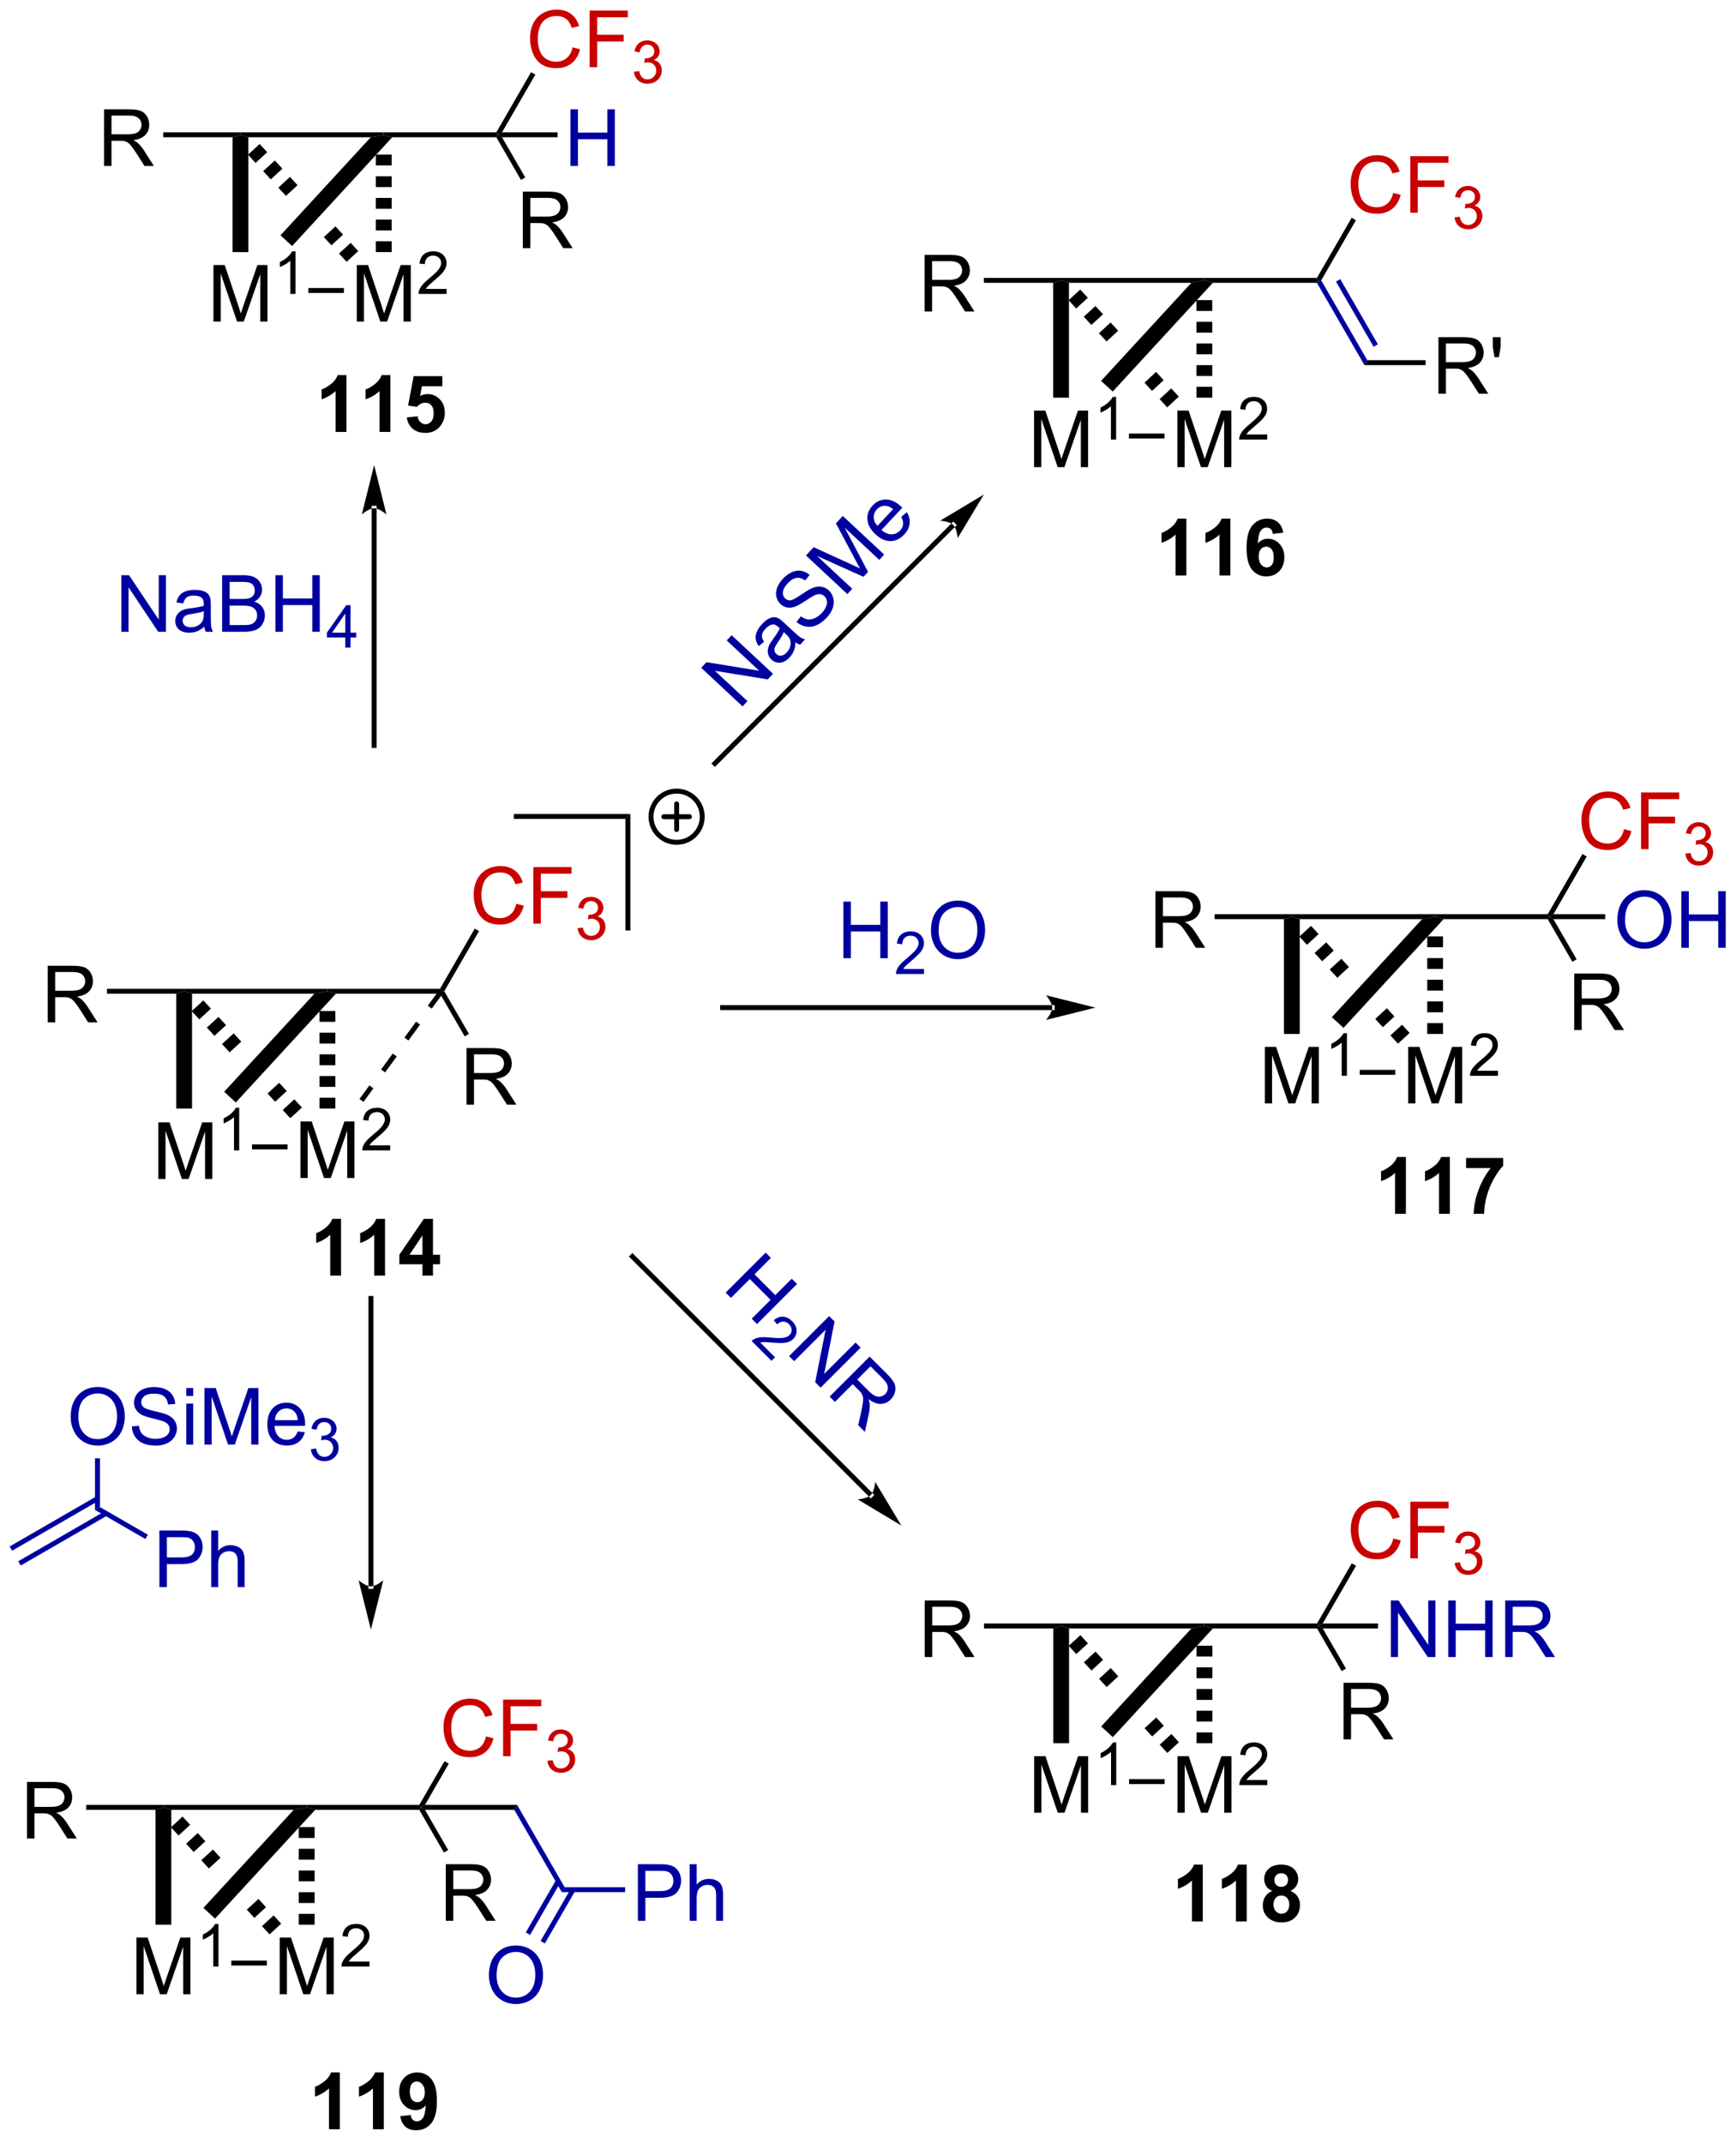 <?xml version="1.0" encoding="UTF-8"?>
<!DOCTYPE svg PUBLIC '-//W3C//DTD SVG 1.0//EN'
          'http://www.w3.org/TR/2001/REC-SVG-20010904/DTD/svg10.dtd'>
<svg stroke-dasharray="none" shape-rendering="auto" xmlns="http://www.w3.org/2000/svg" font-family="'Dialog'" text-rendering="auto" width="482" fill-opacity="1" color-interpolation="auto" color-rendering="auto" preserveAspectRatio="xMidYMid meet" font-size="12px" viewBox="0 0 482 595" fill="black" xmlns:xlink="http://www.w3.org/1999/xlink" stroke="black" image-rendering="auto" stroke-miterlimit="10" stroke-linecap="square" stroke-linejoin="miter" font-style="normal" stroke-width="1" height="595" stroke-dashoffset="0" font-weight="normal" stroke-opacity="1"
><!--Generated by the Batik Graphics2D SVG Generator--><defs id="genericDefs"
  /><g
  ><defs id="defs1"
    ><clipPath clipPathUnits="userSpaceOnUse" id="clipPath1"
      ><path d="M0.654 1.617 L181.321 1.617 L181.321 224.401 L0.654 224.401 L0.654 1.617 Z"
      /></clipPath
      ><clipPath clipPathUnits="userSpaceOnUse" id="clipPath2"
      ><path d="M290.091 97.846 L290.091 314.436 L465.734 314.436 L465.734 97.846 Z"
      /></clipPath
      ><clipPath clipPathUnits="userSpaceOnUse" id="clipPath3"
      ><path d="M366.461 66.07 L208.055 213.799 L327.856 342.258 L486.262 194.529 Z"
      /></clipPath
      ><clipPath clipPathUnits="userSpaceOnUse" id="clipPath4"
      ><path d="M394.63 96.274 L334.074 96.274 L289.455 137.886 L289.455 137.886 L289.455 301.081 L304.263 316.96 L354.983 316.96 L467.021 212.473 L467.021 173.897 Z"
      /></clipPath
      ><clipPath clipPathUnits="userSpaceOnUse" id="clipPath5"
      ><path d="M290.082 97.843 L290.082 314.434 L465.726 314.434 L465.726 97.843 Z"
      /></clipPath
      ><clipPath clipPathUnits="userSpaceOnUse" id="clipPath6"
      ><path d="M219.345 187.608 L372.504 340.767 L496.708 216.563 L343.549 63.404 Z"
      /></clipPath
      ><clipPath clipPathUnits="userSpaceOnUse" id="clipPath7"
      ><path d="M289.455 117.499 L289.455 257.718 L348.697 316.96 L348.697 316.96 L396.311 316.96 L467.021 246.25 L467.021 186.876 L467.021 186.876 L376.419 96.274 L310.679 96.274 Z"
      /></clipPath
    ></defs
    ><g transform="scale(2.667,2.667) translate(-0.654,-1.617) matrix(1.029,0,0,1.029,-297.733,-99.028)"
    ><path d="M305.99 217.081 L305.99 211.355 L307.13 211.355 L308.487 215.41 Q308.675 215.975 308.761 216.256 Q308.857 215.943 309.065 215.339 L310.435 211.355 L311.456 211.355 L311.456 217.081 L310.724 217.081 L310.724 212.287 L309.06 217.081 L308.378 217.081 L306.722 212.206 L306.722 217.081 L305.99 217.081 Z" stroke="none" clip-path="url(#clipPath2)"
    /></g
    ><g transform="matrix(2.743,0,0,2.743,-795.699,-268.385)"
    ><path d="M314.296 214.281 L313.769 214.281 L313.769 210.92 Q313.578 211.102 313.269 211.283 Q312.961 211.465 312.714 211.557 L312.714 211.047 Q313.156 210.838 313.486 210.543 Q313.818 210.246 313.957 209.969 L314.296 209.969 L314.296 214.281 Z" stroke="none" clip-path="url(#clipPath2)"
    /></g
    ><g transform="matrix(2.743,0,0,2.743,-795.699,-268.385)"
    ><path d="M315.594 214.181 L315.594 213.681 L319.195 213.681 L319.195 214.181 Z" stroke="none" clip-path="url(#clipPath2)"
    /></g
    ><g transform="matrix(2.743,0,0,2.743,-795.699,-268.385)"
    ><path d="M320.495 217.081 L320.495 211.355 L321.636 211.355 L322.993 215.41 Q323.18 215.975 323.266 216.256 Q323.362 215.943 323.571 215.339 L324.94 211.355 L325.961 211.355 L325.961 217.081 L325.229 217.081 L325.229 212.287 L323.565 217.081 L322.883 217.081 L321.227 212.206 L321.227 217.081 L320.495 217.081 Z" stroke="none" clip-path="url(#clipPath2)"
    /></g
    ><g transform="matrix(2.743,0,0,2.743,-795.699,-268.385)"
    ><path d="M329.587 213.774 L329.587 214.281 L326.747 214.281 Q326.741 214.09 326.81 213.914 Q326.917 213.625 327.155 213.344 Q327.396 213.063 327.847 212.694 Q328.546 212.119 328.792 211.783 Q329.038 211.447 329.038 211.149 Q329.038 210.836 328.813 210.621 Q328.591 210.404 328.229 210.404 Q327.849 210.404 327.62 210.633 Q327.392 210.862 327.39 211.266 L326.847 211.211 Q326.903 210.604 327.267 210.287 Q327.63 209.969 328.241 209.969 Q328.86 209.969 329.22 210.313 Q329.581 210.654 329.581 211.16 Q329.581 211.418 329.476 211.668 Q329.37 211.916 329.124 212.192 Q328.88 212.467 328.312 212.947 Q327.837 213.346 327.702 213.488 Q327.567 213.631 327.479 213.774 L329.587 213.774 Z" stroke="none" clip-path="url(#clipPath2)"
    /></g
    ><g transform="matrix(2.743,0,0,2.743,-795.699,-268.385)"
    ><path d="M309.521 198.424 L308.721 198.174 L308.721 197.924 L323.226 197.924 L323.226 198.174 L321.909 198.424 Z" stroke="none" clip-path="url(#clipPath2)"
    /></g
    ><g transform="matrix(2.743,0,0,2.743,-795.699,-268.385)"
    ><path d="M294.911 201.324 L294.911 195.597 L297.45 195.597 Q298.216 195.597 298.614 195.751 Q299.013 195.905 299.25 196.295 Q299.489 196.686 299.489 197.16 Q299.489 197.769 299.094 198.189 Q298.7 198.605 297.875 198.717 Q298.177 198.863 298.333 199.004 Q298.664 199.308 298.961 199.764 L299.958 201.324 L299.005 201.324 L298.247 200.131 Q297.914 199.616 297.698 199.342 Q297.484 199.069 297.315 198.959 Q297.146 198.85 296.969 198.808 Q296.841 198.78 296.547 198.78 L295.669 198.78 L295.669 201.324 L294.911 201.324 ZM295.669 198.124 L297.297 198.124 Q297.818 198.124 298.109 198.017 Q298.404 197.91 298.555 197.673 Q298.708 197.436 298.708 197.16 Q298.708 196.754 298.411 196.493 Q298.117 196.23 297.482 196.23 L295.669 196.23 L295.669 198.124 Z" stroke="none" clip-path="url(#clipPath2)"
    /></g
    ><g transform="matrix(2.743,0,0,2.743,-795.699,-268.385)"
    ><path d="M308.721 197.924 L308.721 198.174 L307.921 198.424 L300.907 198.424 L300.907 197.924 Z" stroke="none" clip-path="url(#clipPath2)"
    /></g
    ><g transform="matrix(2.743,0,0,2.743,-795.699,-268.385)"
    ><path d="M324.084 198.424 L323.226 198.174 L323.226 197.924 L334.622 197.924 L334.766 198.174 L334.274 198.424 Z" stroke="none" clip-path="url(#clipPath2)"
    /></g
    ><g fill="rgb(200,0,0)" transform="matrix(2.743,0,0,2.743,-795.699,-268.385)" stroke="rgb(200,0,0)"
    ><path d="M342.339 189.322 L343.097 189.512 Q342.86 190.447 342.241 190.939 Q341.621 191.429 340.728 191.429 Q339.8 191.429 339.22 191.051 Q338.642 190.674 338.337 189.96 Q338.035 189.244 338.035 188.424 Q338.035 187.528 338.376 186.864 Q338.72 186.197 339.35 185.851 Q339.98 185.505 340.738 185.505 Q341.597 185.505 342.183 185.942 Q342.769 186.38 343.001 187.174 L342.254 187.348 Q342.056 186.723 341.675 186.439 Q341.298 186.153 340.722 186.153 Q340.063 186.153 339.618 186.471 Q339.175 186.786 338.996 187.32 Q338.816 187.853 338.816 188.418 Q338.816 189.15 339.03 189.695 Q339.243 190.239 339.691 190.51 Q340.142 190.778 340.665 190.778 Q341.3 190.778 341.741 190.411 Q342.183 190.043 342.339 189.322 ZM344.07 191.33 L344.07 185.603 L347.935 185.603 L347.935 186.278 L344.828 186.278 L344.828 188.051 L347.515 188.051 L347.515 188.728 L344.828 188.728 L344.828 191.33 L344.07 191.33 Z" stroke="none" clip-path="url(#clipPath2)"
    /></g
    ><g fill="rgb(200,0,0)" transform="matrix(2.743,0,0,2.743,-795.699,-268.385)" stroke="rgb(200,0,0)"
    ><path d="M348.553 191.795 L349.08 191.725 Q349.172 192.174 349.388 192.371 Q349.607 192.569 349.922 192.569 Q350.293 192.569 350.549 192.311 Q350.806 192.053 350.806 191.672 Q350.806 191.309 350.568 191.075 Q350.332 190.838 349.965 190.838 Q349.816 190.838 349.594 190.897 L349.652 190.434 Q349.705 190.44 349.736 190.44 Q350.074 190.44 350.344 190.264 Q350.613 190.088 350.613 189.721 Q350.613 189.432 350.416 189.243 Q350.22 189.051 349.91 189.051 Q349.601 189.051 349.396 189.244 Q349.191 189.438 349.132 189.825 L348.605 189.731 Q348.703 189.2 349.045 188.909 Q349.388 188.618 349.898 188.618 Q350.25 188.618 350.545 188.768 Q350.841 188.918 350.998 189.18 Q351.154 189.44 351.154 189.733 Q351.154 190.012 351.004 190.24 Q350.855 190.469 350.562 190.604 Q350.943 190.692 351.154 190.969 Q351.365 191.244 351.365 191.661 Q351.365 192.223 350.955 192.615 Q350.545 193.006 349.918 193.006 Q349.353 193.006 348.978 192.67 Q348.605 192.332 348.553 191.795 Z" stroke="none" clip-path="url(#clipPath2)"
    /></g
    ><g transform="matrix(2.743,0,0,2.743,-795.699,-268.385)"
    ><path d="M335.055 198.174 L334.766 198.174 L334.622 197.924 L338.138 191.835 L338.571 192.085 Z" stroke="none" clip-path="url(#clipPath2)"
    /></g
    ><g transform="matrix(2.743,0,0,2.743,-795.699,-268.385)"
    ><path d="M342.098 180.734 L342.098 180.234 L353.888 180.234 L353.388 180.734 Z" stroke="none" clip-path="url(#clipPath2)"
    /></g
    ><g transform="matrix(2.743,0,0,2.743,-795.699,-268.385)"
    ><path d="M353.388 180.734 L353.888 180.234 L353.888 192.024 L353.388 192.024 Z" stroke="none" clip-path="url(#clipPath2)"
    /></g
    ><g stroke-width="0.5" transform="matrix(2.743,0,0,2.743,-795.699,-268.385)" stroke-linejoin="round" stroke-linecap="round"
    ><path fill="none" d="M358.573 183.101 C357.142 183.101 355.981 181.941 355.981 180.509 C355.981 179.078 357.142 177.917 358.573 177.917 C360.005 177.917 361.165 179.078 361.165 180.509 C361.165 181.941 360.005 183.101 358.573 183.101 M357.277 180.509 L359.869 180.509 M358.573 179.213 L358.573 181.805" clip-path="url(#clipPath2)"
    /></g
    ><g transform="matrix(2.743,0,0,2.743,-795.699,-268.385)"
    ><path d="M334.565 198.026 L333.383 199.64 L333.786 199.935 L334.968 198.322 ZM332.201 201.253 L331.02 202.867 L331.423 203.162 L332.605 201.549 ZM329.838 204.481 L328.656 206.094 L329.06 206.389 L330.241 204.776 ZM327.474 207.708 L326.47 209.079 L326.873 209.375 L327.878 208.003 Z" stroke="none" clip-path="url(#clipPath2)"
    /></g
    ><g transform="matrix(2.743,0,0,2.743,-795.699,-268.385)"
    ><path d="M307.921 198.424 L308.721 198.174 L309.521 198.424 L309.521 210.047 L307.921 210.047 Z" stroke="none" clip-path="url(#clipPath2)"
    /></g
    ><g transform="matrix(2.743,0,0,2.743,-795.699,-268.385)"
    ><path d="M324.026 200.174 L324.026 201.271 L322.426 201.271 L322.426 200.174 ZM324.026 202.368 L324.026 203.465 L322.426 203.465 L322.426 202.368 ZM324.026 204.562 L324.026 205.659 L322.426 205.659 L322.426 204.562 ZM324.026 206.756 L324.026 207.853 L322.426 207.853 L322.426 206.756 ZM324.026 208.95 L324.026 210.047 L322.426 210.047 L322.426 208.95 Z" stroke="none" clip-path="url(#clipPath2)"
    /></g
    ><g transform="matrix(2.743,0,0,2.743,-795.699,-268.385)"
    ><path d="M310.664 199.104 L309.487 200.187 L310.255 201.021 L311.432 199.938 L310.664 199.104 ZM312.2 200.772 L311.022 201.855 L311.79 202.689 L312.967 201.606 L312.2 200.772 ZM313.735 202.439 L312.558 203.523 L313.325 204.357 L314.503 203.273 L313.735 202.439 ZM318.341 207.443 L317.164 208.527 L317.932 209.361 L319.109 208.277 L318.341 207.443 ZM319.876 209.111 L318.699 210.195 L319.467 211.029 L320.644 209.945 L319.876 209.111 Z" stroke="none" clip-path="url(#clipPath2)"
    /></g
    ><g transform="matrix(2.743,0,0,2.743,-795.699,-268.385)"
    ><path d="M321.909 198.424 L323.226 198.174 L324.084 198.424 L313.951 209.432 L312.774 208.348 Z" stroke="none" clip-path="url(#clipPath2)"
    /></g
    ><g transform="matrix(2.743,0,0,2.743,-795.699,-268.385)"
    ><path d="M337.305 209.652 L337.305 203.926 L339.844 203.926 Q340.61 203.926 341.008 204.079 Q341.406 204.233 341.644 204.624 Q341.883 205.014 341.883 205.488 Q341.883 206.098 341.487 206.517 Q341.094 206.934 340.269 207.046 Q340.571 207.191 340.727 207.332 Q341.058 207.637 341.354 208.092 L342.352 209.652 L341.399 209.652 L340.641 208.46 Q340.308 207.944 340.091 207.671 Q339.878 207.397 339.709 207.288 Q339.539 207.178 339.362 207.137 Q339.235 207.108 338.94 207.108 L338.063 207.108 L338.063 209.652 L337.305 209.652 ZM338.063 206.452 L339.69 206.452 Q340.211 206.452 340.503 206.345 Q340.797 206.238 340.948 206.001 Q341.102 205.764 341.102 205.488 Q341.102 205.082 340.805 204.822 Q340.511 204.559 339.875 204.559 L338.063 204.559 L338.063 206.452 Z" stroke="none" clip-path="url(#clipPath2)"
    /></g
    ><g transform="matrix(2.743,0,0,2.743,-795.699,-268.385)"
    ><path d="M334.742 198.631 L334.766 198.174 L335.055 198.174 L337.549 202.493 L337.116 202.743 Z" stroke="none" clip-path="url(#clipPath2)"
    /></g
    ><g transform="matrix(2.743,0,0,2.743,-795.699,-268.385)"
    ><path d="M328.204 149.292 L328.204 149.292 L328.204 173.3 L328.204 173.55 L327.704 173.55 L327.704 173.3 L327.704 149.292 L327.704 149.042 L328.204 149.042 ZM327.954 144.917 L326.704 149.917 C326.704 149.917 327.407 149.292 327.954 149.292 C328.501 149.292 329.204 149.917 329.204 149.917 Z" stroke="none" clip-path="url(#clipPath2)"
    /></g
    ><g fill="rgb(0,0,160)" transform="matrix(2.743,0,0,2.743,-795.699,-268.385)" stroke="rgb(0,0,160)"
    ><path d="M302.365 161.791 L302.365 156.064 L303.144 156.064 L306.151 160.559 L306.151 156.064 L306.878 156.064 L306.878 161.791 L306.099 161.791 L303.092 157.291 L303.092 161.791 L302.365 161.791 ZM310.767 161.278 Q310.377 161.611 310.015 161.749 Q309.655 161.885 309.241 161.885 Q308.556 161.885 308.189 161.551 Q307.822 161.215 307.822 160.697 Q307.822 160.392 307.96 160.14 Q308.101 159.887 308.325 159.736 Q308.549 159.583 308.83 159.504 Q309.038 159.45 309.455 159.4 Q310.306 159.299 310.71 159.158 Q310.713 159.012 310.713 158.973 Q310.713 158.543 310.515 158.369 Q310.244 158.129 309.713 158.129 Q309.218 158.129 308.981 158.304 Q308.744 158.478 308.632 158.918 L307.944 158.825 Q308.038 158.385 308.252 158.114 Q308.468 157.84 308.874 157.694 Q309.28 157.549 309.814 157.549 Q310.346 157.549 310.676 157.674 Q311.01 157.799 311.166 157.989 Q311.322 158.176 311.385 158.465 Q311.421 158.645 311.421 159.114 L311.421 160.051 Q311.421 161.033 311.465 161.293 Q311.51 161.551 311.642 161.791 L310.908 161.791 Q310.799 161.572 310.767 161.278 ZM310.71 159.708 Q310.327 159.864 309.562 159.973 Q309.127 160.036 308.947 160.114 Q308.767 160.192 308.668 160.343 Q308.572 160.494 308.572 160.676 Q308.572 160.958 308.786 161.145 Q308.999 161.333 309.408 161.333 Q309.814 161.333 310.129 161.155 Q310.447 160.978 310.596 160.668 Q310.71 160.431 310.71 159.965 L310.71 159.708 ZM312.568 161.791 L312.568 156.064 L314.717 156.064 Q315.373 156.064 315.769 156.239 Q316.167 156.411 316.391 156.773 Q316.615 157.135 316.615 157.528 Q316.615 157.895 316.414 158.22 Q316.217 158.543 315.815 158.744 Q316.334 158.895 316.612 159.262 Q316.894 159.629 316.894 160.129 Q316.894 160.533 316.722 160.879 Q316.553 161.223 316.303 161.411 Q316.053 161.598 315.675 161.694 Q315.3 161.791 314.753 161.791 L312.568 161.791 ZM313.326 158.47 L314.565 158.47 Q315.068 158.47 315.287 158.403 Q315.576 158.317 315.722 158.119 Q315.87 157.918 315.87 157.619 Q315.87 157.333 315.732 157.116 Q315.597 156.9 315.342 156.819 Q315.089 156.739 314.472 156.739 L313.326 156.739 L313.326 158.47 ZM313.326 161.114 L314.753 161.114 Q315.12 161.114 315.269 161.088 Q315.529 161.041 315.704 160.931 Q315.881 160.822 315.993 160.614 Q316.107 160.403 316.107 160.129 Q316.107 159.809 315.943 159.575 Q315.779 159.338 315.487 159.241 Q315.198 159.145 314.651 159.145 L313.326 159.145 L313.326 161.114 ZM317.959 161.791 L317.959 156.064 L318.717 156.064 L318.717 158.416 L321.693 158.416 L321.693 156.064 L322.451 156.064 L322.451 161.791 L321.693 161.791 L321.693 159.09 L318.717 159.09 L318.717 161.791 L317.959 161.791 Z" stroke="none" clip-path="url(#clipPath2)"
    /></g
    ><g fill="rgb(0,0,160)" transform="matrix(2.743,0,0,2.743,-795.699,-268.385)" stroke="rgb(0,0,160)"
    ><path d="M325.035 163.391 L325.035 162.362 L323.172 162.362 L323.172 161.879 L325.132 159.096 L325.562 159.096 L325.562 161.879 L326.142 161.879 L326.142 162.362 L325.562 162.362 L325.562 163.391 L325.035 163.391 ZM325.035 161.879 L325.035 159.942 L323.691 161.879 L325.035 161.879 Z" stroke="none" clip-path="url(#clipPath2)"
    /></g
    ><g fill="rgb(0,0,160)" transform="matrix(1.871,-2.006,2.006,1.871,-818.054,611.478)" stroke="rgb(0,0,160)"
    ><path d="M365.403 169.772 L365.403 164.045 L366.181 164.045 L369.189 168.54 L369.189 164.045 L369.916 164.045 L369.916 169.772 L369.137 169.772 L366.129 165.272 L366.129 169.772 L365.403 169.772 ZM373.805 169.259 Q373.414 169.592 373.052 169.73 Q372.693 169.866 372.279 169.866 Q371.594 169.866 371.227 169.532 Q370.86 169.196 370.86 168.678 Q370.86 168.374 370.998 168.121 Q371.138 167.868 371.362 167.717 Q371.586 167.564 371.867 167.485 Q372.076 167.431 372.492 167.381 Q373.344 167.28 373.748 167.139 Q373.75 166.993 373.75 166.954 Q373.75 166.524 373.552 166.35 Q373.281 166.11 372.75 166.11 Q372.255 166.11 372.019 166.285 Q371.781 166.459 371.67 166.899 L370.982 166.806 Q371.076 166.366 371.289 166.095 Q371.505 165.821 371.912 165.675 Q372.318 165.53 372.852 165.53 Q373.383 165.53 373.714 165.655 Q374.047 165.78 374.203 165.97 Q374.36 166.157 374.422 166.446 Q374.459 166.626 374.459 167.095 L374.459 168.032 Q374.459 169.014 374.503 169.274 Q374.547 169.532 374.68 169.772 L373.946 169.772 Q373.836 169.553 373.805 169.259 ZM373.748 167.689 Q373.365 167.845 372.599 167.954 Q372.164 168.017 371.985 168.095 Q371.805 168.173 371.706 168.324 Q371.61 168.475 371.61 168.657 Q371.61 168.939 371.823 169.126 Q372.037 169.314 372.446 169.314 Q372.852 169.314 373.167 169.137 Q373.485 168.959 373.633 168.649 Q373.748 168.412 373.748 167.946 L373.748 167.689 ZM375.379 167.931 L376.095 167.868 Q376.145 168.298 376.33 168.574 Q376.517 168.85 376.908 169.019 Q377.298 169.189 377.785 169.189 Q378.22 169.189 378.551 169.061 Q378.884 168.931 379.046 168.707 Q379.207 168.483 379.207 168.217 Q379.207 167.946 379.051 167.746 Q378.895 167.545 378.535 167.407 Q378.306 167.319 377.517 167.129 Q376.728 166.939 376.41 166.772 Q376.002 166.556 375.798 166.238 Q375.598 165.92 375.598 165.524 Q375.598 165.092 375.843 164.715 Q376.09 164.337 376.561 164.142 Q377.035 163.946 377.613 163.946 Q378.252 163.946 378.736 164.152 Q379.223 164.358 379.483 164.756 Q379.746 165.155 379.767 165.657 L379.041 165.712 Q378.981 165.17 378.642 164.894 Q378.306 164.616 377.645 164.616 Q376.957 164.616 376.642 164.868 Q376.33 165.118 376.33 165.475 Q376.33 165.782 376.551 165.983 Q376.77 166.181 377.694 166.392 Q378.619 166.6 378.962 166.756 Q379.462 166.985 379.7 167.34 Q379.939 167.694 379.939 168.155 Q379.939 168.61 379.676 169.017 Q379.416 169.42 378.923 169.647 Q378.434 169.871 377.822 169.871 Q377.043 169.871 376.517 169.644 Q375.994 169.415 375.694 168.962 Q375.395 168.506 375.379 167.931 ZM380.95 169.772 L380.95 164.045 L382.09 164.045 L383.447 168.1 Q383.634 168.665 383.72 168.946 Q383.817 168.634 384.025 168.03 L385.395 164.045 L386.416 164.045 L386.416 169.772 L385.684 169.772 L385.684 164.978 L384.02 169.772 L383.337 169.772 L381.681 164.897 L381.681 169.772 L380.95 169.772 ZM390.387 168.436 L391.113 168.524 Q390.942 169.162 390.476 169.514 Q390.012 169.866 389.291 169.866 Q388.379 169.866 387.845 169.306 Q387.314 168.743 387.314 167.733 Q387.314 166.686 387.853 166.108 Q388.392 165.53 389.252 165.53 Q390.082 165.53 390.608 166.097 Q391.137 166.662 391.137 167.689 Q391.137 167.751 391.134 167.876 L388.041 167.876 Q388.08 168.561 388.426 168.925 Q388.775 169.287 389.293 169.287 Q389.681 169.287 389.955 169.084 Q390.228 168.881 390.387 168.436 ZM388.08 167.298 L390.395 167.298 Q390.348 166.774 390.129 166.514 Q389.793 166.108 389.259 166.108 Q388.775 166.108 388.444 166.433 Q388.113 166.756 388.08 167.298 Z" stroke="none" clip-path="url(#clipPath4)"
    /></g
    ><g transform="matrix(2.743,0,0,2.743,-795.677,-268.377)"
    ><path d="M386.745 151.163 L386.745 151.163 L362.612 175.296 L362.435 175.473 L362.082 175.119 L362.259 174.943 L386.392 150.809 L386.569 150.633 L386.922 150.986 ZM389.662 147.893 L385.243 150.544 C385.243 150.544 386.182 150.6 386.569 150.986 C386.955 151.373 387.011 152.312 387.011 152.312 Z" stroke="none" clip-path="url(#clipPath5)"
    /></g
    ><g transform="matrix(2.743,0,0,2.743,-795.677,-268.377)"
    ><path d="M311.682 130.392 L311.682 124.666 L312.823 124.666 L314.18 128.72 Q314.367 129.285 314.453 129.567 Q314.55 129.254 314.758 128.65 L316.128 124.666 L317.149 124.666 L317.149 130.392 L316.417 130.392 L316.417 125.598 L314.753 130.392 L314.07 130.392 L312.414 125.517 L312.414 130.392 L311.682 130.392 Z" stroke="none" clip-path="url(#clipPath5)"
    /></g
    ><g transform="matrix(2.743,0,0,2.743,-795.677,-268.377)"
    ><path d="M319.989 127.592 L319.462 127.592 L319.462 124.231 Q319.27 124.412 318.962 124.594 Q318.653 124.776 318.407 124.868 L318.407 124.358 Q318.848 124.149 319.178 123.854 Q319.51 123.557 319.649 123.28 L319.989 123.28 L319.989 127.592 Z" stroke="none" clip-path="url(#clipPath5)"
    /></g
    ><g transform="matrix(2.743,0,0,2.743,-795.677,-268.377)"
    ><path d="M321.287 127.492 L321.287 126.992 L324.888 126.992 L324.888 127.492 Z" stroke="none" clip-path="url(#clipPath5)"
    /></g
    ><g transform="matrix(2.743,0,0,2.743,-795.677,-268.377)"
    ><path d="M326.188 130.392 L326.188 124.666 L327.328 124.666 L328.685 128.72 Q328.873 129.285 328.958 129.567 Q329.055 129.254 329.263 128.65 L330.633 124.666 L331.654 124.666 L331.654 130.392 L330.922 130.392 L330.922 125.598 L329.258 130.392 L328.576 130.392 L326.919 125.517 L326.919 130.392 L326.188 130.392 Z" stroke="none" clip-path="url(#clipPath5)"
    /></g
    ><g transform="matrix(2.743,0,0,2.743,-795.677,-268.377)"
    ><path d="M335.279 127.084 L335.279 127.592 L332.44 127.592 Q332.434 127.401 332.502 127.225 Q332.61 126.936 332.848 126.655 Q333.088 126.374 333.539 126.004 Q334.238 125.43 334.485 125.094 Q334.731 124.758 334.731 124.459 Q334.731 124.147 334.506 123.932 Q334.283 123.715 333.922 123.715 Q333.541 123.715 333.313 123.944 Q333.084 124.172 333.082 124.577 L332.539 124.522 Q332.596 123.915 332.959 123.598 Q333.322 123.28 333.934 123.28 Q334.553 123.28 334.912 123.624 Q335.274 123.965 335.274 124.471 Q335.274 124.729 335.168 124.979 Q335.063 125.227 334.817 125.502 Q334.572 125.778 334.004 126.258 Q333.529 126.657 333.395 126.799 Q333.26 126.942 333.172 127.084 L335.279 127.084 Z" stroke="none" clip-path="url(#clipPath5)"
    /></g
    ><g transform="matrix(2.743,0,0,2.743,-795.677,-268.377)"
    ><path d="M315.214 111.735 L314.414 111.485 L314.414 111.235 L328.919 111.235 L328.919 111.485 L327.601 111.735 Z" stroke="none" clip-path="url(#clipPath5)"
    /></g
    ><g transform="matrix(2.743,0,0,2.743,-795.677,-268.377)"
    ><path d="M300.604 114.635 L300.604 108.908 L303.143 108.908 Q303.908 108.908 304.307 109.062 Q304.705 109.216 304.942 109.606 Q305.182 109.997 305.182 110.471 Q305.182 111.08 304.786 111.499 Q304.393 111.916 303.567 112.028 Q303.869 112.174 304.026 112.314 Q304.356 112.619 304.653 113.075 L305.651 114.635 L304.697 114.635 L303.94 113.442 Q303.606 112.927 303.39 112.653 Q303.177 112.38 303.007 112.27 Q302.838 112.161 302.661 112.119 Q302.533 112.091 302.239 112.091 L301.361 112.091 L301.361 114.635 L300.604 114.635 ZM301.361 111.434 L302.989 111.434 Q303.51 111.434 303.802 111.328 Q304.096 111.221 304.247 110.984 Q304.401 110.747 304.401 110.471 Q304.401 110.064 304.104 109.804 Q303.809 109.541 303.174 109.541 L301.361 109.541 L301.361 111.434 Z" stroke="none" clip-path="url(#clipPath5)"
    /></g
    ><g transform="matrix(2.743,0,0,2.743,-795.677,-268.377)"
    ><path d="M314.414 111.235 L314.414 111.485 L313.614 111.735 L306.6 111.735 L306.6 111.235 Z" stroke="none" clip-path="url(#clipPath5)"
    /></g
    ><g transform="matrix(2.743,0,0,2.743,-795.677,-268.377)"
    ><path d="M329.776 111.735 L328.919 111.485 L328.919 111.235 L340.315 111.235 L340.459 111.485 L340.315 111.735 Z" stroke="none" clip-path="url(#clipPath5)"
    /></g
    ><g fill="rgb(200,0,0)" transform="matrix(2.743,0,0,2.743,-795.677,-268.377)" stroke="rgb(200,0,0)"
    ><path d="M348.032 102.633 L348.79 102.823 Q348.553 103.758 347.933 104.25 Q347.313 104.74 346.42 104.74 Q345.493 104.74 344.912 104.362 Q344.334 103.985 344.029 103.271 Q343.727 102.555 343.727 101.735 Q343.727 100.839 344.068 100.175 Q344.412 99.508 345.042 99.162 Q345.673 98.815 346.43 98.815 Q347.29 98.815 347.876 99.253 Q348.462 99.69 348.693 100.485 L347.946 100.659 Q347.748 100.034 347.368 99.75 Q346.99 99.464 346.415 99.464 Q345.756 99.464 345.311 99.781 Q344.868 100.097 344.688 100.63 Q344.509 101.164 344.509 101.729 Q344.509 102.461 344.722 103.005 Q344.936 103.55 345.384 103.821 Q345.834 104.089 346.358 104.089 Q346.993 104.089 347.433 103.722 Q347.876 103.354 348.032 102.633 ZM349.762 104.641 L349.762 98.914 L353.627 98.914 L353.627 99.589 L350.52 99.589 L350.52 101.362 L353.208 101.362 L353.208 102.039 L350.52 102.039 L350.52 104.641 L349.762 104.641 Z" stroke="none" clip-path="url(#clipPath5)"
    /></g
    ><g fill="rgb(200,0,0)" transform="matrix(2.743,0,0,2.743,-795.677,-268.377)" stroke="rgb(200,0,0)"
    ><path d="M354.245 105.106 L354.772 105.036 Q354.864 105.485 355.081 105.682 Q355.3 105.88 355.614 105.88 Q355.985 105.88 356.241 105.622 Q356.499 105.364 356.499 104.983 Q356.499 104.62 356.261 104.385 Q356.024 104.149 355.657 104.149 Q355.509 104.149 355.286 104.208 L355.345 103.745 Q355.397 103.751 355.429 103.751 Q355.766 103.751 356.036 103.575 Q356.305 103.399 356.305 103.032 Q356.305 102.743 356.108 102.553 Q355.913 102.362 355.602 102.362 Q355.294 102.362 355.089 102.555 Q354.884 102.749 354.825 103.135 L354.298 103.042 Q354.395 102.51 354.737 102.219 Q355.081 101.928 355.591 101.928 Q355.942 101.928 356.237 102.079 Q356.534 102.229 356.69 102.491 Q356.846 102.751 356.846 103.044 Q356.846 103.323 356.696 103.551 Q356.548 103.78 356.255 103.915 Q356.636 104.003 356.846 104.28 Q357.058 104.555 357.058 104.971 Q357.058 105.534 356.647 105.926 Q356.237 106.317 355.61 106.317 Q355.046 106.317 354.671 105.981 Q354.298 105.643 354.245 105.106 Z" stroke="none" clip-path="url(#clipPath5)"
    /></g
    ><g transform="matrix(2.743,0,0,2.743,-795.677,-268.377)"
    ><path d="M340.892 111.235 L340.459 111.485 L340.315 111.235 L343.83 105.146 L344.263 105.396 Z" stroke="none" clip-path="url(#clipPath5)"
    /></g
    ><g transform="matrix(2.743,0,0,2.743,-795.677,-268.377)"
    ><path d="M313.614 111.735 L314.414 111.485 L315.214 111.735 L315.214 123.358 L313.614 123.358 Z" stroke="none" clip-path="url(#clipPath5)"
    /></g
    ><g transform="matrix(2.743,0,0,2.743,-795.677,-268.377)"
    ><path d="M329.719 113.485 L329.719 114.582 L328.119 114.582 L328.119 113.485 ZM329.719 115.679 L329.719 116.776 L328.119 116.776 L328.119 115.679 ZM329.719 117.873 L329.719 118.97 L328.119 118.97 L328.119 117.873 ZM329.719 120.067 L329.719 121.164 L328.119 121.164 L328.119 120.067 ZM329.719 122.261 L329.719 123.358 L328.119 123.358 L328.119 122.261 Z" stroke="none" clip-path="url(#clipPath5)"
    /></g
    ><g transform="matrix(2.743,0,0,2.743,-795.677,-268.377)"
    ><path d="M316.357 112.415 L315.18 113.498 L315.947 114.332 L317.124 113.248 L316.357 112.415 ZM317.892 114.082 L316.715 115.166 L317.483 116 L318.66 114.916 L317.892 114.082 ZM319.427 115.75 L318.25 116.834 L319.018 117.668 L320.195 116.584 L319.427 115.75 ZM324.033 120.754 L322.856 121.838 L323.624 122.671 L324.801 121.588 L324.033 120.754 ZM325.569 122.422 L324.392 123.505 L325.159 124.339 L326.337 123.256 L325.569 122.422 Z" stroke="none" clip-path="url(#clipPath5)"
    /></g
    ><g transform="matrix(2.743,0,0,2.743,-795.677,-268.377)"
    ><path d="M327.601 111.735 L328.919 111.485 L329.776 111.735 L319.643 122.743 L318.466 121.659 Z" stroke="none" clip-path="url(#clipPath5)"
    /></g
    ><g transform="matrix(2.743,0,0,2.743,-795.677,-268.377)"
    ><path d="M342.997 122.963 L342.997 117.237 L345.536 117.237 Q346.302 117.237 346.7 117.39 Q347.099 117.544 347.336 117.935 Q347.575 118.325 347.575 118.799 Q347.575 119.409 347.18 119.828 Q346.786 120.245 345.961 120.356 Q346.263 120.502 346.419 120.643 Q346.75 120.948 347.047 121.403 L348.044 122.963 L347.091 122.963 L346.333 121.77 Q346 121.255 345.784 120.981 Q345.57 120.708 345.401 120.599 Q345.232 120.489 345.055 120.448 Q344.927 120.419 344.633 120.419 L343.755 120.419 L343.755 122.963 L342.997 122.963 ZM343.755 119.763 L345.383 119.763 Q345.904 119.763 346.195 119.656 Q346.49 119.549 346.641 119.312 Q346.794 119.075 346.794 118.799 Q346.794 118.393 346.497 118.132 Q346.203 117.87 345.568 117.87 L343.755 117.87 L343.755 119.763 Z" stroke="none" clip-path="url(#clipPath5)"
    /></g
    ><g transform="matrix(2.743,0,0,2.743,-795.677,-268.377)"
    ><path d="M340.315 111.735 L340.459 111.485 L340.892 111.735 L343.241 115.804 L342.808 116.054 Z" stroke="none" clip-path="url(#clipPath5)"
    /></g
    ><g fill="rgb(0,0,160)" transform="matrix(2.743,0,0,2.743,-795.677,-268.377)" stroke="rgb(0,0,160)"
    ><path d="M347.816 114.635 L347.816 108.908 L348.574 108.908 L348.574 111.26 L351.551 111.26 L351.551 108.908 L352.308 108.908 L352.308 114.635 L351.551 114.635 L351.551 111.934 L348.574 111.934 L348.574 114.635 L347.816 114.635 Z" stroke="none" clip-path="url(#clipPath5)"
    /></g
    ><g transform="matrix(2.743,0,0,2.743,-795.677,-268.377)"
    ><path d="M340.892 111.735 L340.459 111.485 L340.892 111.235 L346.516 111.235 L346.516 111.735 Z" stroke="none" clip-path="url(#clipPath5)"
    /></g
    ><g transform="matrix(2.743,0,0,2.743,-795.677,-268.377)"
    ><path d="M394.745 145.125 L394.745 139.399 L395.885 139.399 L397.242 143.454 Q397.43 144.019 397.516 144.3 Q397.612 143.988 397.82 143.383 L399.19 139.399 L400.211 139.399 L400.211 145.125 L399.479 145.125 L399.479 140.331 L397.815 145.125 L397.133 145.125 L395.477 140.25 L395.477 145.125 L394.745 145.125 Z" stroke="none" clip-path="url(#clipPath5)"
    /></g
    ><g transform="matrix(2.743,0,0,2.743,-795.677,-268.377)"
    ><path d="M403.051 142.326 L402.524 142.326 L402.524 138.964 Q402.333 139.146 402.024 139.327 Q401.716 139.509 401.469 139.601 L401.469 139.091 Q401.911 138.882 402.241 138.587 Q402.573 138.29 402.712 138.013 L403.051 138.013 L403.051 142.326 Z" stroke="none" clip-path="url(#clipPath5)"
    /></g
    ><g transform="matrix(2.743,0,0,2.743,-795.677,-268.377)"
    ><path d="M404.349 142.226 L404.349 141.726 L407.95 141.726 L407.95 142.226 Z" stroke="none" clip-path="url(#clipPath5)"
    /></g
    ><g transform="matrix(2.743,0,0,2.743,-795.677,-268.377)"
    ><path d="M409.25 145.125 L409.25 139.399 L410.391 139.399 L411.748 143.454 Q411.935 144.019 412.021 144.3 Q412.117 143.988 412.326 143.383 L413.695 139.399 L414.716 139.399 L414.716 145.125 L413.984 145.125 L413.984 140.331 L412.32 145.125 L411.638 145.125 L409.982 140.25 L409.982 145.125 L409.25 145.125 Z" stroke="none" clip-path="url(#clipPath5)"
    /></g
    ><g transform="matrix(2.743,0,0,2.743,-795.677,-268.377)"
    ><path d="M418.342 141.818 L418.342 142.326 L415.502 142.326 Q415.496 142.134 415.565 141.958 Q415.672 141.669 415.91 141.388 Q416.151 141.107 416.602 140.738 Q417.301 140.163 417.547 139.827 Q417.793 139.492 417.793 139.193 Q417.793 138.88 417.568 138.665 Q417.346 138.448 416.985 138.448 Q416.604 138.448 416.375 138.677 Q416.147 138.906 416.145 139.31 L415.602 139.255 Q415.658 138.648 416.022 138.331 Q416.385 138.013 416.996 138.013 Q417.615 138.013 417.975 138.357 Q418.336 138.698 418.336 139.204 Q418.336 139.462 418.231 139.712 Q418.125 139.96 417.879 140.236 Q417.635 140.511 417.067 140.992 Q416.592 141.39 416.457 141.532 Q416.322 141.675 416.235 141.818 L418.342 141.818 Z" stroke="none" clip-path="url(#clipPath5)"
    /></g
    ><g transform="matrix(2.743,0,0,2.743,-795.677,-268.377)"
    ><path d="M398.276 126.468 L397.476 126.218 L397.476 125.968 L411.981 125.968 L411.981 126.218 L410.664 126.468 Z" stroke="none" clip-path="url(#clipPath5)"
    /></g
    ><g transform="matrix(2.743,0,0,2.743,-795.677,-268.377)"
    ><path d="M383.666 129.368 L383.666 123.641 L386.205 123.641 Q386.971 123.641 387.369 123.795 Q387.768 123.949 388.005 124.34 Q388.244 124.73 388.244 125.204 Q388.244 125.813 387.849 126.233 Q387.455 126.649 386.63 126.761 Q386.932 126.907 387.088 127.048 Q387.419 127.353 387.716 127.808 L388.713 129.368 L387.76 129.368 L387.002 128.175 Q386.669 127.66 386.453 127.386 Q386.239 127.113 386.07 127.004 Q385.901 126.894 385.724 126.853 Q385.596 126.824 385.302 126.824 L384.424 126.824 L384.424 129.368 L383.666 129.368 ZM384.424 126.168 L386.052 126.168 Q386.573 126.168 386.864 126.061 Q387.159 125.954 387.31 125.717 Q387.463 125.48 387.463 125.204 Q387.463 124.798 387.166 124.537 Q386.872 124.274 386.237 124.274 L384.424 124.274 L384.424 126.168 Z" stroke="none" clip-path="url(#clipPath5)"
    /></g
    ><g transform="matrix(2.743,0,0,2.743,-795.677,-268.377)"
    ><path d="M397.476 125.968 L397.476 126.218 L396.676 126.468 L389.662 126.468 L389.662 125.968 Z" stroke="none" clip-path="url(#clipPath5)"
    /></g
    ><g transform="matrix(2.743,0,0,2.743,-795.677,-268.377)"
    ><path d="M412.839 126.468 L411.981 126.218 L411.981 125.968 L423.377 125.968 L423.521 126.218 L423.377 126.468 Z" stroke="none" clip-path="url(#clipPath5)"
    /></g
    ><g fill="rgb(200,0,0)" transform="matrix(2.743,0,0,2.743,-795.677,-268.377)" stroke="rgb(200,0,0)"
    ><path d="M431.094 117.366 L431.852 117.556 Q431.615 118.491 430.995 118.984 Q430.376 119.473 429.483 119.473 Q428.555 119.473 427.975 119.096 Q427.397 118.718 427.092 118.004 Q426.79 117.288 426.79 116.468 Q426.79 115.572 427.131 114.908 Q427.475 114.241 428.105 113.895 Q428.735 113.549 429.493 113.549 Q430.352 113.549 430.938 113.986 Q431.524 114.424 431.756 115.218 L431.009 115.392 Q430.811 114.767 430.43 114.484 Q430.053 114.197 429.477 114.197 Q428.818 114.197 428.373 114.515 Q427.93 114.83 427.751 115.364 Q427.571 115.898 427.571 116.463 Q427.571 117.195 427.785 117.739 Q427.998 118.283 428.446 118.554 Q428.897 118.822 429.42 118.822 Q430.055 118.822 430.495 118.455 Q430.938 118.088 431.094 117.366 ZM432.825 119.374 L432.825 113.648 L436.69 113.648 L436.69 114.322 L433.583 114.322 L433.583 116.096 L436.27 116.096 L436.27 116.773 L433.583 116.773 L433.583 119.374 L432.825 119.374 Z" stroke="none" clip-path="url(#clipPath5)"
    /></g
    ><g fill="rgb(200,0,0)" transform="matrix(2.743,0,0,2.743,-795.677,-268.377)" stroke="rgb(200,0,0)"
    ><path d="M437.308 119.839 L437.835 119.769 Q437.927 120.218 438.143 120.416 Q438.362 120.613 438.677 120.613 Q439.048 120.613 439.304 120.355 Q439.561 120.097 439.561 119.716 Q439.561 119.353 439.323 119.119 Q439.087 118.882 438.72 118.882 Q438.571 118.882 438.349 118.941 L438.407 118.478 Q438.46 118.484 438.491 118.484 Q438.829 118.484 439.099 118.308 Q439.368 118.132 439.368 117.765 Q439.368 117.476 439.171 117.287 Q438.975 117.095 438.665 117.095 Q438.356 117.095 438.151 117.289 Q437.946 117.482 437.887 117.869 L437.36 117.775 Q437.458 117.244 437.8 116.953 Q438.143 116.662 438.653 116.662 Q439.005 116.662 439.3 116.812 Q439.596 116.963 439.753 117.224 Q439.909 117.484 439.909 117.777 Q439.909 118.056 439.759 118.285 Q439.61 118.513 439.317 118.648 Q439.698 118.736 439.909 119.013 Q440.12 119.289 440.12 119.705 Q440.12 120.267 439.71 120.66 Q439.3 121.05 438.673 121.05 Q438.108 121.05 437.733 120.714 Q437.36 120.376 437.308 119.839 Z" stroke="none" clip-path="url(#clipPath5)"
    /></g
    ><g transform="matrix(2.743,0,0,2.743,-795.677,-268.377)"
    ><path d="M423.81 126.218 L423.521 126.218 L423.377 125.968 L426.893 119.879 L427.326 120.129 Z" stroke="none" clip-path="url(#clipPath5)"
    /></g
    ><g transform="matrix(2.743,0,0,2.743,-795.677,-268.377)"
    ><path d="M396.676 126.468 L397.476 126.218 L398.276 126.468 L398.276 138.091 L396.676 138.091 Z" stroke="none" clip-path="url(#clipPath5)"
    /></g
    ><g transform="matrix(2.743,0,0,2.743,-795.677,-268.377)"
    ><path d="M412.781 128.218 L412.781 129.315 L411.181 129.315 L411.181 128.218 ZM412.781 130.412 L412.781 131.509 L411.181 131.509 L411.181 130.412 ZM412.781 132.606 L412.781 133.703 L411.181 133.703 L411.181 132.606 ZM412.781 134.8 L412.781 135.897 L411.181 135.897 L411.181 134.8 ZM412.781 136.994 L412.781 138.091 L411.181 138.091 L411.181 136.994 Z" stroke="none" clip-path="url(#clipPath5)"
    /></g
    ><g transform="matrix(2.743,0,0,2.743,-795.677,-268.377)"
    ><path d="M399.419 127.148 L398.242 128.231 L399.01 129.065 L400.187 127.982 L399.419 127.148 ZM400.955 128.816 L399.777 129.899 L400.545 130.733 L401.722 129.65 L400.955 128.816 ZM402.49 130.484 L401.313 131.567 L402.08 132.401 L403.258 131.317 L402.49 130.484 ZM407.096 135.487 L405.919 136.571 L406.687 137.405 L407.864 136.321 L407.096 135.487 ZM408.631 137.155 L407.454 138.239 L408.222 139.073 L409.399 137.989 L408.631 137.155 Z" stroke="none" clip-path="url(#clipPath5)"
    /></g
    ><g transform="matrix(2.743,0,0,2.743,-795.677,-268.377)"
    ><path d="M410.664 126.468 L411.981 126.218 L412.839 126.468 L402.706 137.476 L401.528 136.392 Z" stroke="none" clip-path="url(#clipPath5)"
    /></g
    ><g fill="rgb(0,0,160)" transform="matrix(2.743,0,0,2.743,-795.677,-268.377)" stroke="rgb(0,0,160)"
    ><path d="M423.377 126.468 L423.521 126.218 L423.81 126.218 L428.474 134.296 L428.185 134.796 ZM425.304 126.343 L429.113 132.94 L429.546 132.69 L425.737 126.093 Z" stroke="none" clip-path="url(#clipPath5)"
    /></g
    ><g transform="matrix(2.743,0,0,2.743,-795.677,-268.377)"
    ><path d="M435.677 137.696 L435.677 131.97 L438.216 131.97 Q438.981 131.97 439.38 132.124 Q439.778 132.277 440.015 132.668 Q440.255 133.058 440.255 133.532 Q440.255 134.142 439.859 134.561 Q439.466 134.978 438.64 135.09 Q438.942 135.236 439.099 135.376 Q439.429 135.681 439.726 136.137 L440.724 137.696 L439.77 137.696 L439.012 136.504 Q438.679 135.988 438.463 135.715 Q438.25 135.441 438.08 135.332 Q437.911 135.222 437.734 135.181 Q437.606 135.152 437.312 135.152 L436.434 135.152 L436.434 137.696 L435.677 137.696 ZM436.434 134.496 L438.062 134.496 Q438.583 134.496 438.875 134.389 Q439.169 134.282 439.32 134.045 Q439.474 133.808 439.474 133.532 Q439.474 133.126 439.177 132.866 Q438.882 132.603 438.247 132.603 L436.434 132.603 L436.434 134.496 ZM441.355 133.996 L441.175 132.926 L441.175 131.97 L441.977 131.97 L441.977 132.926 L441.79 133.996 L441.355 133.996 Z" stroke="none" clip-path="url(#clipPath5)"
    /></g
    ><g transform="matrix(2.743,0,0,2.743,-795.677,-268.377)"
    ><path d="M428.185 134.796 L428.474 134.296 L434.372 134.296 L434.372 134.796 Z" stroke="none" clip-path="url(#clipPath5)"
    /></g
    ><g transform="matrix(2.743,0,0,2.743,-795.677,-268.377)"
    ><path d="M396.576 200.079 L396.576 200.079 L363.219 200.079 L362.969 200.079 L362.969 199.579 L363.219 199.579 L396.576 199.579 L396.826 199.579 L396.826 200.079 ZM400.951 199.829 L395.951 198.579 C395.951 198.579 396.576 199.282 396.576 199.829 C396.576 200.376 395.951 201.079 395.951 201.079 Z" stroke="none" clip-path="url(#clipPath5)"
    /></g
    ><g transform="matrix(2.743,0,0,2.743,-795.677,-268.377)"
    ><path d="M418.105 209.53 L418.105 203.803 L419.246 203.803 L420.603 207.858 Q420.79 208.423 420.876 208.704 Q420.972 208.392 421.181 207.788 L422.55 203.803 L423.571 203.803 L423.571 209.53 L422.839 209.53 L422.839 204.736 L421.175 209.53 L420.493 209.53 L418.837 204.655 L418.837 209.53 L418.105 209.53 Z" stroke="none" clip-path="url(#clipPath5)"
    /></g
    ><g transform="matrix(2.743,0,0,2.743,-795.677,-268.377)"
    ><path d="M426.412 206.73 L425.885 206.73 L425.885 203.369 Q425.693 203.55 425.385 203.732 Q425.076 203.913 424.83 204.005 L424.83 203.495 Q425.271 203.286 425.601 202.992 Q425.933 202.695 426.072 202.417 L426.412 202.417 L426.412 206.73 Z" stroke="none" clip-path="url(#clipPath5)"
    /></g
    ><g transform="matrix(2.743,0,0,2.743,-795.677,-268.377)"
    ><path d="M427.71 206.63 L427.71 206.13 L431.31 206.13 L431.31 206.63 Z" stroke="none" clip-path="url(#clipPath5)"
    /></g
    ><g transform="matrix(2.743,0,0,2.743,-795.677,-268.377)"
    ><path d="M432.61 209.53 L432.61 203.803 L433.751 203.803 L435.108 207.858 Q435.295 208.423 435.381 208.704 Q435.478 208.392 435.686 207.788 L437.056 203.803 L438.077 203.803 L438.077 209.53 L437.345 209.53 L437.345 204.736 L435.681 209.53 L434.998 209.53 L433.342 204.655 L433.342 209.53 L432.61 209.53 Z" stroke="none" clip-path="url(#clipPath5)"
    /></g
    ><g transform="matrix(2.743,0,0,2.743,-795.677,-268.377)"
    ><path d="M441.702 206.222 L441.702 206.73 L438.862 206.73 Q438.856 206.538 438.925 206.363 Q439.032 206.073 439.271 205.792 Q439.511 205.511 439.962 205.142 Q440.661 204.568 440.907 204.232 Q441.153 203.896 441.153 203.597 Q441.153 203.285 440.929 203.07 Q440.706 202.853 440.345 202.853 Q439.964 202.853 439.735 203.081 Q439.507 203.31 439.505 203.714 L438.962 203.66 Q439.019 203.052 439.382 202.736 Q439.745 202.417 440.356 202.417 Q440.976 202.417 441.335 202.761 Q441.696 203.103 441.696 203.609 Q441.696 203.867 441.591 204.117 Q441.485 204.365 441.239 204.64 Q440.995 204.915 440.427 205.396 Q439.952 205.794 439.817 205.937 Q439.683 206.079 439.595 206.222 L441.702 206.222 Z" stroke="none" clip-path="url(#clipPath5)"
    /></g
    ><g transform="matrix(2.743,0,0,2.743,-795.677,-268.377)"
    ><path d="M421.636 190.872 L420.836 190.622 L420.836 190.372 L435.342 190.372 L435.342 190.622 L434.024 190.872 Z" stroke="none" clip-path="url(#clipPath5)"
    /></g
    ><g transform="matrix(2.743,0,0,2.743,-795.677,-268.377)"
    ><path d="M407.027 193.772 L407.027 188.046 L409.566 188.046 Q410.331 188.046 410.73 188.2 Q411.128 188.353 411.365 188.744 Q411.605 189.134 411.605 189.608 Q411.605 190.218 411.209 190.637 Q410.816 191.054 409.99 191.166 Q410.292 191.311 410.449 191.452 Q410.779 191.757 411.076 192.213 L412.074 193.772 L411.12 193.772 L410.363 192.58 Q410.029 192.064 409.813 191.791 Q409.599 191.517 409.43 191.408 Q409.261 191.298 409.084 191.257 Q408.956 191.228 408.662 191.228 L407.784 191.228 L407.784 193.772 L407.027 193.772 ZM407.784 190.572 L409.412 190.572 Q409.933 190.572 410.224 190.465 Q410.519 190.358 410.67 190.121 Q410.824 189.884 410.824 189.608 Q410.824 189.202 410.527 188.942 Q410.232 188.679 409.597 188.679 L407.784 188.679 L407.784 190.572 Z" stroke="none" clip-path="url(#clipPath5)"
    /></g
    ><g transform="matrix(2.743,0,0,2.743,-795.677,-268.377)"
    ><path d="M420.836 190.372 L420.836 190.622 L420.036 190.872 L413.022 190.872 L413.022 190.372 Z" stroke="none" clip-path="url(#clipPath5)"
    /></g
    ><g transform="matrix(2.743,0,0,2.743,-795.677,-268.377)"
    ><path d="M436.199 190.872 L435.342 190.622 L435.342 190.372 L446.737 190.372 L446.882 190.622 L446.737 190.872 Z" stroke="none" clip-path="url(#clipPath5)"
    /></g
    ><g fill="rgb(200,0,0)" transform="matrix(2.743,0,0,2.743,-795.677,-268.377)" stroke="rgb(200,0,0)"
    ><path d="M454.455 181.771 L455.213 181.961 Q454.976 182.896 454.356 183.388 Q453.736 183.877 452.843 183.877 Q451.916 183.877 451.335 183.5 Q450.757 183.122 450.452 182.409 Q450.15 181.693 450.15 180.872 Q450.15 179.976 450.491 179.312 Q450.835 178.646 451.465 178.299 Q452.096 177.953 452.853 177.953 Q453.713 177.953 454.299 178.391 Q454.885 178.828 455.116 179.622 L454.369 179.797 Q454.171 179.172 453.791 178.888 Q453.413 178.601 452.838 178.601 Q452.179 178.601 451.733 178.919 Q451.291 179.234 451.111 179.768 Q450.931 180.302 450.931 180.867 Q450.931 181.599 451.145 182.143 Q451.358 182.687 451.806 182.958 Q452.257 183.226 452.78 183.226 Q453.416 183.226 453.856 182.859 Q454.299 182.492 454.455 181.771 ZM456.185 183.779 L456.185 178.052 L460.05 178.052 L460.05 178.726 L456.943 178.726 L456.943 180.5 L459.631 180.5 L459.631 181.177 L456.943 181.177 L456.943 183.779 L456.185 183.779 Z" stroke="none" clip-path="url(#clipPath5)"
    /></g
    ><g fill="rgb(200,0,0)" transform="matrix(2.743,0,0,2.743,-795.677,-268.377)" stroke="rgb(200,0,0)"
    ><path d="M460.668 184.244 L461.195 184.173 Q461.287 184.623 461.504 184.82 Q461.722 185.017 462.037 185.017 Q462.408 185.017 462.664 184.759 Q462.922 184.501 462.922 184.121 Q462.922 183.757 462.683 183.523 Q462.447 183.287 462.08 183.287 Q461.931 183.287 461.709 183.345 L461.767 182.882 Q461.82 182.888 461.851 182.888 Q462.189 182.888 462.459 182.713 Q462.728 182.537 462.728 182.169 Q462.728 181.88 462.531 181.691 Q462.336 181.5 462.025 181.5 Q461.717 181.5 461.512 181.693 Q461.306 181.886 461.248 182.273 L460.721 182.179 Q460.818 181.648 461.16 181.357 Q461.504 181.066 462.014 181.066 Q462.365 181.066 462.66 181.216 Q462.957 181.367 463.113 181.629 Q463.269 181.888 463.269 182.181 Q463.269 182.46 463.119 182.689 Q462.971 182.918 462.678 183.052 Q463.058 183.14 463.269 183.418 Q463.48 183.693 463.48 184.109 Q463.48 184.672 463.07 185.064 Q462.66 185.455 462.033 185.455 Q461.469 185.455 461.094 185.119 Q460.721 184.781 460.668 184.244 Z" stroke="none" clip-path="url(#clipPath5)"
    /></g
    ><g transform="matrix(2.743,0,0,2.743,-795.677,-268.377)"
    ><path d="M447.315 190.372 L446.882 190.622 L446.737 190.372 L450.253 184.283 L450.686 184.533 Z" stroke="none" clip-path="url(#clipPath5)"
    /></g
    ><g transform="matrix(2.743,0,0,2.743,-795.677,-268.377)"
    ><path d="M420.036 190.872 L420.836 190.622 L421.636 190.872 L421.636 202.495 L420.036 202.495 Z" stroke="none" clip-path="url(#clipPath5)"
    /></g
    ><g transform="matrix(2.743,0,0,2.743,-795.677,-268.377)"
    ><path d="M436.142 192.622 L436.142 193.719 L434.542 193.719 L434.542 192.622 ZM436.142 194.816 L436.142 195.913 L434.542 195.913 L434.542 194.816 ZM436.142 197.011 L436.142 198.107 L434.542 198.107 L434.542 197.011 ZM436.142 199.204 L436.142 200.302 L434.542 200.302 L434.542 199.204 ZM436.142 201.399 L436.142 202.495 L434.542 202.495 L434.542 201.399 Z" stroke="none" clip-path="url(#clipPath5)"
    /></g
    ><g transform="matrix(2.743,0,0,2.743,-795.677,-268.377)"
    ><path d="M422.78 191.552 L421.602 192.636 L422.37 193.47 L423.547 192.386 L422.78 191.552 ZM424.315 193.22 L423.138 194.304 L423.905 195.137 L425.083 194.054 L424.315 193.22 ZM425.85 194.888 L424.673 195.971 L425.441 196.805 L426.618 195.722 L425.85 194.888 ZM430.456 199.892 L429.279 200.975 L430.047 201.809 L431.224 200.726 L430.456 199.892 ZM431.992 201.559 L430.815 202.643 L431.582 203.477 L432.759 202.393 L431.992 201.559 Z" stroke="none" clip-path="url(#clipPath5)"
    /></g
    ><g transform="matrix(2.743,0,0,2.743,-795.677,-268.377)"
    ><path d="M434.024 190.872 L435.342 190.622 L436.199 190.872 L426.066 201.88 L424.889 200.796 Z" stroke="none" clip-path="url(#clipPath5)"
    /></g
    ><g transform="matrix(2.743,0,0,2.743,-795.677,-268.377)"
    ><path d="M449.42 202.101 L449.42 196.374 L451.959 196.374 Q452.725 196.374 453.123 196.528 Q453.522 196.681 453.759 197.072 Q453.998 197.463 453.998 197.937 Q453.998 198.546 453.603 198.965 Q453.209 199.382 452.384 199.494 Q452.686 199.64 452.842 199.78 Q453.173 200.085 453.47 200.541 L454.467 202.101 L453.514 202.101 L452.756 200.908 Q452.423 200.393 452.207 200.119 Q451.993 199.846 451.824 199.736 Q451.655 199.627 451.478 199.585 Q451.35 199.556 451.056 199.556 L450.178 199.556 L450.178 202.101 L449.42 202.101 ZM450.178 198.9 L451.806 198.9 Q452.327 198.9 452.618 198.793 Q452.913 198.687 453.063 198.45 Q453.217 198.213 453.217 197.937 Q453.217 197.53 452.92 197.27 Q452.626 197.007 451.991 197.007 L450.178 197.007 L450.178 198.9 Z" stroke="none" clip-path="url(#clipPath5)"
    /></g
    ><g transform="matrix(2.743,0,0,2.743,-795.677,-268.377)"
    ><path d="M446.737 190.872 L446.882 190.622 L447.315 190.872 L449.664 194.941 L449.231 195.191 Z" stroke="none" clip-path="url(#clipPath5)"
    /></g
    ><g fill="rgb(0,0,160)" transform="matrix(2.743,0,0,2.743,-795.677,-268.377)" stroke="rgb(0,0,160)"
    ><path d="M453.786 190.983 Q453.786 189.556 454.552 188.752 Q455.318 187.944 456.529 187.944 Q457.32 187.944 457.956 188.325 Q458.594 188.702 458.927 189.379 Q459.263 190.056 459.263 190.916 Q459.263 191.788 458.911 192.476 Q458.56 193.163 457.914 193.517 Q457.271 193.871 456.523 193.871 Q455.716 193.871 455.078 193.481 Q454.443 193.088 454.115 192.413 Q453.786 191.736 453.786 190.983 ZM454.568 190.994 Q454.568 192.03 455.122 192.627 Q455.68 193.22 456.521 193.22 Q457.375 193.22 457.927 192.619 Q458.482 192.017 458.482 190.913 Q458.482 190.213 458.245 189.692 Q458.008 189.171 457.552 188.884 Q457.099 188.595 456.531 188.595 Q455.726 188.595 455.146 189.15 Q454.568 189.702 454.568 190.994 ZM460.262 193.772 L460.262 188.046 L461.019 188.046 L461.019 190.397 L463.996 190.397 L463.996 188.046 L464.754 188.046 L464.754 193.772 L463.996 193.772 L463.996 191.072 L461.019 191.072 L461.019 193.772 L460.262 193.772 Z" stroke="none" clip-path="url(#clipPath5)"
    /></g
    ><g transform="matrix(2.743,0,0,2.743,-795.677,-268.377)"
    ><path d="M447.315 190.872 L446.882 190.622 L447.315 190.372 L452.556 190.372 L452.556 190.872 Z" stroke="none" clip-path="url(#clipPath5)"
    /></g
    ><g fill="rgb(0,0,160)" transform="matrix(2.743,0,0,2.743,-795.677,-268.377)" stroke="rgb(0,0,160)"
    ><path d="M375.446 194.826 L375.446 189.1 L376.204 189.1 L376.204 191.451 L379.18 191.451 L379.18 189.1 L379.938 189.1 L379.938 194.826 L379.18 194.826 L379.18 192.126 L376.204 192.126 L376.204 194.826 L375.446 194.826 Z" stroke="none" clip-path="url(#clipPath5)"
    /></g
    ><g fill="rgb(0,0,160)" transform="matrix(2.743,0,0,2.743,-795.677,-268.377)" stroke="rgb(0,0,160)"
    ><path d="M383.604 195.919 L383.604 196.427 L380.764 196.427 Q380.759 196.235 380.827 196.059 Q380.934 195.77 381.173 195.489 Q381.413 195.208 381.864 194.839 Q382.563 194.264 382.809 193.929 Q383.055 193.593 383.055 193.294 Q383.055 192.981 382.831 192.766 Q382.608 192.549 382.247 192.549 Q381.866 192.549 381.638 192.778 Q381.409 193.007 381.407 193.411 L380.864 193.356 Q380.921 192.749 381.284 192.432 Q381.647 192.114 382.259 192.114 Q382.878 192.114 383.237 192.458 Q383.599 192.799 383.599 193.305 Q383.599 193.563 383.493 193.813 Q383.388 194.061 383.142 194.337 Q382.897 194.612 382.329 195.093 Q381.854 195.491 381.72 195.633 Q381.585 195.776 381.497 195.919 L383.604 195.919 Z" stroke="none" clip-path="url(#clipPath5)"
    /></g
    ><g fill="rgb(0,0,160)" transform="matrix(2.743,0,0,2.743,-795.677,-268.377)" stroke="rgb(0,0,160)"
    ><path d="M384.308 192.037 Q384.308 190.61 385.074 189.806 Q385.839 188.998 387.05 188.998 Q387.842 188.998 388.477 189.379 Q389.115 189.756 389.449 190.433 Q389.784 191.11 389.784 191.97 Q389.784 192.842 389.433 193.53 Q389.081 194.217 388.435 194.571 Q387.792 194.925 387.045 194.925 Q386.238 194.925 385.599 194.535 Q384.964 194.142 384.636 193.467 Q384.308 192.79 384.308 192.037 ZM385.089 192.048 Q385.089 193.084 385.644 193.681 Q386.201 194.274 387.042 194.274 Q387.896 194.274 388.449 193.673 Q389.003 193.071 389.003 191.967 Q389.003 191.267 388.766 190.746 Q388.529 190.225 388.074 189.938 Q387.62 189.649 387.053 189.649 Q386.248 189.649 385.667 190.204 Q385.089 190.756 385.089 192.048 Z" stroke="none" clip-path="url(#clipPath5)"
    /></g
    ><g fill="rgb(0,0,160)" transform="matrix(1.94,1.94,-1.94,1.94,-61.553,-789.273)" stroke="rgb(0,0,160)"
    ><path d="M363.707 228.127 L363.707 222.4 L364.464 222.4 L364.464 224.752 L367.441 224.752 L367.441 222.4 L368.199 222.4 L368.199 228.127 L367.441 228.127 L367.441 225.426 L364.464 225.426 L364.464 228.127 L363.707 228.127 Z" stroke="none" clip-path="url(#clipPath7)"
    /></g
    ><g fill="rgb(0,0,160)" transform="matrix(1.94,1.94,-1.94,1.94,-61.553,-789.273)" stroke="rgb(0,0,160)"
    ><path d="M371.865 229.219 L371.865 229.727 L369.025 229.727 Q369.019 229.535 369.088 229.359 Q369.195 229.07 369.433 228.789 Q369.673 228.508 370.125 228.139 Q370.824 227.565 371.07 227.228 Q371.316 226.893 371.316 226.594 Q371.316 226.281 371.091 226.066 Q370.869 225.85 370.507 225.85 Q370.127 225.85 369.898 226.078 Q369.67 226.307 369.668 226.711 L369.125 226.656 Q369.181 226.049 369.545 225.732 Q369.908 225.414 370.519 225.414 Q371.138 225.414 371.498 225.758 Q371.859 226.1 371.859 226.606 Q371.859 226.863 371.754 227.113 Q371.648 227.361 371.402 227.637 Q371.158 227.912 370.589 228.393 Q370.115 228.791 369.98 228.934 Q369.845 229.076 369.757 229.219 L371.865 229.219 Z" stroke="none" clip-path="url(#clipPath7)"
    /></g
    ><g fill="rgb(0,0,160)" transform="matrix(1.94,1.94,-1.94,1.94,-61.553,-789.273)" stroke="rgb(0,0,160)"
    ><path d="M372.79 228.127 L372.79 222.4 L373.568 222.4 L376.576 226.895 L376.576 222.4 L377.303 222.4 L377.303 228.127 L376.524 228.127 L373.516 223.627 L373.516 228.127 L372.79 228.127 ZM378.588 228.127 L378.588 222.4 L381.127 222.4 Q381.892 222.4 382.291 222.554 Q382.689 222.707 382.926 223.098 Q383.166 223.489 383.166 223.963 Q383.166 224.572 382.77 224.991 Q382.377 225.408 381.551 225.52 Q381.853 225.666 382.01 225.806 Q382.341 226.111 382.637 226.567 L383.635 228.127 L382.682 228.127 L381.924 226.934 Q381.591 226.418 381.374 226.145 Q381.161 225.871 380.991 225.762 Q380.822 225.653 380.645 225.611 Q380.517 225.582 380.223 225.582 L379.346 225.582 L379.346 228.127 L378.588 228.127 ZM379.346 224.926 L380.973 224.926 Q381.494 224.926 381.786 224.819 Q382.08 224.713 382.231 224.476 Q382.385 224.239 382.385 223.963 Q382.385 223.556 382.088 223.296 Q381.794 223.033 381.158 223.033 L379.346 223.033 L379.346 224.926 Z" stroke="none" clip-path="url(#clipPath7)"
    /></g
    ><g transform="matrix(2.743,0,0,2.743,-795.677,-268.377)"
    ><path d="M394.756 281.321 L394.756 275.595 L395.897 275.595 L397.253 279.649 Q397.441 280.215 397.527 280.496 Q397.623 280.183 397.832 279.579 L399.201 275.595 L400.222 275.595 L400.222 281.321 L399.49 281.321 L399.49 276.527 L397.826 281.321 L397.144 281.321 L395.488 276.446 L395.488 281.321 L394.756 281.321 Z" stroke="none" clip-path="url(#clipPath5)"
    /></g
    ><g transform="matrix(2.743,0,0,2.743,-795.677,-268.377)"
    ><path d="M403.063 278.521 L402.535 278.521 L402.535 275.16 Q402.344 275.342 402.035 275.523 Q401.727 275.705 401.481 275.797 L401.481 275.287 Q401.922 275.078 402.252 274.783 Q402.584 274.486 402.723 274.209 L403.063 274.209 L403.063 278.521 Z" stroke="none" clip-path="url(#clipPath5)"
    /></g
    ><g transform="matrix(2.743,0,0,2.743,-795.677,-268.377)"
    ><path d="M404.361 278.421 L404.361 277.921 L407.961 277.921 L407.961 278.421 Z" stroke="none" clip-path="url(#clipPath5)"
    /></g
    ><g transform="matrix(2.743,0,0,2.743,-795.677,-268.377)"
    ><path d="M409.261 281.321 L409.261 275.595 L410.402 275.595 L411.759 279.649 Q411.946 280.215 412.032 280.496 Q412.128 280.183 412.337 279.579 L413.707 275.595 L414.727 275.595 L414.727 281.321 L413.996 281.321 L413.996 276.527 L412.332 281.321 L411.649 281.321 L409.993 276.446 L409.993 281.321 L409.261 281.321 Z" stroke="none" clip-path="url(#clipPath5)"
    /></g
    ><g transform="matrix(2.743,0,0,2.743,-795.677,-268.377)"
    ><path d="M418.353 278.014 L418.353 278.521 L415.513 278.521 Q415.507 278.33 415.576 278.154 Q415.683 277.865 415.921 277.584 Q416.162 277.303 416.613 276.933 Q417.312 276.359 417.558 276.023 Q417.804 275.687 417.804 275.389 Q417.804 275.076 417.58 274.861 Q417.357 274.644 416.996 274.644 Q416.615 274.644 416.386 274.873 Q416.158 275.101 416.156 275.506 L415.613 275.451 Q415.669 274.844 416.033 274.527 Q416.396 274.209 417.007 274.209 Q417.626 274.209 417.986 274.553 Q418.347 274.894 418.347 275.4 Q418.347 275.658 418.242 275.908 Q418.136 276.156 417.89 276.432 Q417.646 276.707 417.078 277.187 Q416.603 277.586 416.468 277.728 Q416.334 277.871 416.246 278.014 L418.353 278.014 Z" stroke="none" clip-path="url(#clipPath5)"
    /></g
    ><g transform="matrix(2.743,0,0,2.743,-795.677,-268.377)"
    ><path d="M398.287 262.664 L397.487 262.414 L397.487 262.164 L411.993 262.164 L411.993 262.414 L410.675 262.664 Z" stroke="none" clip-path="url(#clipPath5)"
    /></g
    ><g transform="matrix(2.743,0,0,2.743,-795.677,-268.377)"
    ><path d="M383.677 265.564 L383.677 259.837 L386.216 259.837 Q386.982 259.837 387.381 259.991 Q387.779 260.145 388.016 260.535 Q388.256 260.926 388.256 261.4 Q388.256 262.009 387.86 262.428 Q387.466 262.845 386.641 262.957 Q386.943 263.103 387.099 263.244 Q387.43 263.548 387.727 264.004 L388.724 265.564 L387.771 265.564 L387.013 264.371 Q386.68 263.856 386.464 263.582 Q386.25 263.309 386.081 263.199 Q385.912 263.09 385.735 263.048 Q385.607 263.02 385.313 263.02 L384.435 263.02 L384.435 265.564 L383.677 265.564 ZM384.435 262.363 L386.063 262.363 Q386.584 262.363 386.875 262.257 Q387.17 262.15 387.321 261.913 Q387.474 261.676 387.474 261.4 Q387.474 260.994 387.177 260.733 Q386.883 260.47 386.248 260.47 L384.435 260.47 L384.435 262.363 Z" stroke="none" clip-path="url(#clipPath5)"
    /></g
    ><g transform="matrix(2.743,0,0,2.743,-795.677,-268.377)"
    ><path d="M397.487 262.164 L397.487 262.414 L396.687 262.664 L389.673 262.664 L389.673 262.164 Z" stroke="none" clip-path="url(#clipPath5)"
    /></g
    ><g transform="matrix(2.743,0,0,2.743,-795.677,-268.377)"
    ><path d="M412.85 262.664 L411.993 262.414 L411.993 262.164 L423.388 262.164 L423.533 262.414 L423.388 262.664 Z" stroke="none" clip-path="url(#clipPath5)"
    /></g
    ><g fill="rgb(200,0,0)" transform="matrix(2.743,0,0,2.743,-795.677,-268.377)" stroke="rgb(200,0,0)"
    ><path d="M431.106 253.562 L431.863 253.752 Q431.627 254.687 431.007 255.179 Q430.387 255.669 429.494 255.669 Q428.567 255.669 427.986 255.291 Q427.408 254.914 427.103 254.2 Q426.801 253.484 426.801 252.664 Q426.801 251.768 427.142 251.104 Q427.486 250.437 428.116 250.091 Q428.746 249.744 429.504 249.744 Q430.363 249.744 430.95 250.182 Q431.535 250.619 431.767 251.414 L431.02 251.588 Q430.822 250.963 430.442 250.679 Q430.064 250.393 429.488 250.393 Q428.83 250.393 428.384 250.711 Q427.942 251.026 427.762 251.56 Q427.582 252.093 427.582 252.659 Q427.582 253.39 427.796 253.935 Q428.009 254.479 428.457 254.75 Q428.908 255.018 429.431 255.018 Q430.067 255.018 430.507 254.651 Q430.95 254.284 431.106 253.562 ZM432.836 255.57 L432.836 249.843 L436.701 249.843 L436.701 250.518 L433.594 250.518 L433.594 252.291 L436.281 252.291 L436.281 252.968 L433.594 252.968 L433.594 255.57 L432.836 255.57 Z" stroke="none" clip-path="url(#clipPath5)"
    /></g
    ><g fill="rgb(200,0,0)" transform="matrix(2.743,0,0,2.743,-795.677,-268.377)" stroke="rgb(200,0,0)"
    ><path d="M437.319 256.035 L437.846 255.965 Q437.938 256.414 438.155 256.611 Q438.373 256.809 438.688 256.809 Q439.059 256.809 439.315 256.551 Q439.573 256.293 439.573 255.912 Q439.573 255.549 439.334 255.315 Q439.098 255.078 438.731 255.078 Q438.582 255.078 438.36 255.137 L438.418 254.674 Q438.471 254.68 438.502 254.68 Q438.84 254.68 439.11 254.504 Q439.379 254.328 439.379 253.961 Q439.379 253.672 439.182 253.482 Q438.987 253.291 438.676 253.291 Q438.368 253.291 438.162 253.484 Q437.957 253.678 437.899 254.065 L437.371 253.971 Q437.469 253.44 437.811 253.149 Q438.155 252.857 438.664 252.857 Q439.016 252.857 439.311 253.008 Q439.608 253.158 439.764 253.42 Q439.92 253.68 439.92 253.973 Q439.92 254.252 439.77 254.481 Q439.621 254.709 439.328 254.844 Q439.709 254.932 439.92 255.209 Q440.131 255.484 440.131 255.9 Q440.131 256.463 439.721 256.856 Q439.311 257.246 438.684 257.246 Q438.119 257.246 437.744 256.91 Q437.371 256.572 437.319 256.035 Z" stroke="none" clip-path="url(#clipPath5)"
    /></g
    ><g transform="matrix(2.743,0,0,2.743,-795.677,-268.377)"
    ><path d="M423.966 262.164 L423.533 262.414 L423.388 262.164 L426.904 256.075 L427.337 256.325 Z" stroke="none" clip-path="url(#clipPath5)"
    /></g
    ><g transform="matrix(2.743,0,0,2.743,-795.677,-268.377)"
    ><path d="M396.687 262.664 L397.487 262.414 L398.287 262.664 L398.287 274.287 L396.687 274.287 Z" stroke="none" clip-path="url(#clipPath5)"
    /></g
    ><g transform="matrix(2.743,0,0,2.743,-795.677,-268.377)"
    ><path d="M412.793 264.414 L412.793 265.511 L411.192 265.511 L411.192 264.414 ZM412.793 266.608 L412.793 267.705 L411.192 267.705 L411.192 266.608 ZM412.793 268.802 L412.793 269.899 L411.192 269.899 L411.192 268.802 ZM412.793 270.996 L412.793 272.093 L411.192 272.093 L411.192 270.996 ZM412.793 273.19 L412.793 274.287 L411.192 274.287 L411.192 273.19 Z" stroke="none" clip-path="url(#clipPath5)"
    /></g
    ><g transform="matrix(2.743,0,0,2.743,-795.677,-268.377)"
    ><path d="M399.43 263.344 L398.253 264.427 L399.021 265.261 L400.198 264.178 L399.43 263.344 ZM400.966 265.012 L399.788 266.095 L400.556 266.929 L401.733 265.845 L400.966 265.012 ZM402.501 266.679 L401.324 267.763 L402.092 268.597 L403.269 267.513 L402.501 266.679 ZM407.107 271.683 L405.93 272.767 L406.698 273.601 L407.875 272.517 L407.107 271.683 ZM408.642 273.351 L407.465 274.435 L408.233 275.269 L409.41 274.185 L408.642 273.351 Z" stroke="none" clip-path="url(#clipPath5)"
    /></g
    ><g transform="matrix(2.743,0,0,2.743,-795.677,-268.377)"
    ><path d="M410.675 262.664 L411.993 262.414 L412.85 262.664 L402.717 273.672 L401.54 272.588 Z" stroke="none" clip-path="url(#clipPath5)"
    /></g
    ><g transform="matrix(2.743,0,0,2.743,-795.677,-268.377)"
    ><path d="M426.071 273.892 L426.071 268.166 L428.61 268.166 Q429.376 268.166 429.774 268.319 Q430.173 268.473 430.41 268.864 Q430.649 269.254 430.649 269.728 Q430.649 270.338 430.253 270.757 Q429.86 271.174 429.035 271.286 Q429.337 271.431 429.493 271.572 Q429.824 271.877 430.121 272.332 L431.118 273.892 L430.165 273.892 L429.407 272.7 Q429.074 272.184 428.858 271.911 Q428.644 271.637 428.475 271.528 Q428.305 271.418 428.128 271.377 Q428.001 271.348 427.707 271.348 L426.829 271.348 L426.829 273.892 L426.071 273.892 ZM426.829 270.692 L428.457 270.692 Q428.977 270.692 429.269 270.585 Q429.563 270.478 429.714 270.241 Q429.868 270.004 429.868 269.728 Q429.868 269.322 429.571 269.062 Q429.277 268.799 428.641 268.799 L426.829 268.799 L426.829 270.692 Z" stroke="none" clip-path="url(#clipPath5)"
    /></g
    ><g transform="matrix(2.743,0,0,2.743,-795.677,-268.377)"
    ><path d="M423.388 262.664 L423.533 262.414 L423.966 262.664 L426.315 266.733 L425.882 266.983 Z" stroke="none" clip-path="url(#clipPath5)"
    /></g
    ><g fill="rgb(0,0,160)" transform="matrix(2.743,0,0,2.743,-795.677,-268.377)" stroke="rgb(0,0,160)"
    ><path d="M430.859 265.564 L430.859 259.837 L431.637 259.837 L434.645 264.332 L434.645 259.837 L435.372 259.837 L435.372 265.564 L434.593 265.564 L431.585 261.064 L431.585 265.564 L430.859 265.564 ZM436.667 265.564 L436.667 259.837 L437.425 259.837 L437.425 262.189 L440.402 262.189 L440.402 259.837 L441.159 259.837 L441.159 265.564 L440.402 265.564 L440.402 262.863 L437.425 262.863 L437.425 265.564 L436.667 265.564 ZM442.434 265.564 L442.434 259.837 L444.973 259.837 Q445.739 259.837 446.137 259.991 Q446.536 260.145 446.773 260.535 Q447.012 260.926 447.012 261.4 Q447.012 262.009 446.616 262.428 Q446.223 262.845 445.398 262.957 Q445.7 263.103 445.856 263.244 Q446.187 263.548 446.484 264.004 L447.481 265.564 L446.528 265.564 L445.77 264.371 Q445.437 263.856 445.221 263.582 Q445.007 263.309 444.838 263.199 Q444.669 263.09 444.491 263.048 Q444.364 263.02 444.07 263.02 L443.192 263.02 L443.192 265.564 L442.434 265.564 ZM443.192 262.363 L444.82 262.363 Q445.341 262.363 445.632 262.257 Q445.926 262.15 446.077 261.913 Q446.231 261.676 446.231 261.4 Q446.231 260.994 445.934 260.733 Q445.64 260.47 445.005 260.47 L443.192 260.47 L443.192 262.363 Z" stroke="none" clip-path="url(#clipPath5)"
    /></g
    ><g transform="matrix(2.743,0,0,2.743,-795.677,-268.377)"
    ><path d="M423.966 262.664 L423.533 262.414 L423.966 262.164 L429.559 262.164 L429.559 262.664 Z" stroke="none" clip-path="url(#clipPath5)"
    /></g
    ><g transform="matrix(2.743,0,0,2.743,-795.677,-268.377)"
    ><path d="M327.87 229.267 L327.87 229.267 L327.87 258.41 L327.87 258.66 L327.37 258.66 L327.37 258.41 L327.37 229.267 L327.37 229.017 L327.87 229.017 ZM327.62 262.785 L328.87 257.785 C328.87 257.785 328.167 258.41 327.62 258.41 C327.073 258.41 326.37 257.785 326.37 257.785 Z" stroke="none" clip-path="url(#clipPath5)"
    /></g
    ><g transform="matrix(2.743,0,0,2.743,-795.677,-268.377)"
    ><path d="M303.883 299.687 L303.883 293.96 L305.023 293.96 L306.38 298.015 Q306.568 298.58 306.654 298.861 Q306.75 298.549 306.958 297.944 L308.328 293.96 L309.349 293.96 L309.349 299.687 L308.617 299.687 L308.617 294.892 L306.953 299.687 L306.271 299.687 L304.614 294.812 L304.614 299.687 L303.883 299.687 Z" stroke="none" clip-path="url(#clipPath5)"
    /></g
    ><g transform="matrix(2.743,0,0,2.743,-795.677,-268.377)"
    ><path d="M312.189 296.887 L311.662 296.887 L311.662 293.525 Q311.471 293.707 311.162 293.889 Q310.853 294.07 310.607 294.162 L310.607 293.652 Q311.049 293.443 311.379 293.148 Q311.711 292.851 311.849 292.574 L312.189 292.574 L312.189 296.887 Z" stroke="none" clip-path="url(#clipPath5)"
    /></g
    ><g transform="matrix(2.743,0,0,2.743,-795.677,-268.377)"
    ><path d="M313.487 296.787 L313.487 296.287 L317.088 296.287 L317.088 296.787 Z" stroke="none" clip-path="url(#clipPath5)"
    /></g
    ><g transform="matrix(2.743,0,0,2.743,-795.677,-268.377)"
    ><path d="M318.388 299.687 L318.388 293.96 L319.529 293.96 L320.885 298.015 Q321.073 298.58 321.159 298.861 Q321.255 298.549 321.463 297.944 L322.833 293.96 L323.854 293.96 L323.854 299.687 L323.122 299.687 L323.122 294.892 L321.458 299.687 L320.776 299.687 L319.12 294.812 L319.12 299.687 L318.388 299.687 Z" stroke="none" clip-path="url(#clipPath5)"
    /></g
    ><g transform="matrix(2.743,0,0,2.743,-795.677,-268.377)"
    ><path d="M327.48 296.379 L327.48 296.887 L324.64 296.887 Q324.634 296.695 324.702 296.519 Q324.81 296.23 325.048 295.949 Q325.288 295.668 325.739 295.299 Q326.439 294.724 326.685 294.389 Q326.931 294.053 326.931 293.754 Q326.931 293.441 326.706 293.226 Q326.484 293.01 326.122 293.01 Q325.741 293.01 325.513 293.238 Q325.284 293.467 325.282 293.871 L324.739 293.816 Q324.796 293.209 325.159 292.892 Q325.523 292.574 326.134 292.574 Q326.753 292.574 327.113 292.918 Q327.474 293.26 327.474 293.765 Q327.474 294.023 327.368 294.273 Q327.263 294.521 327.017 294.797 Q326.773 295.072 326.204 295.553 Q325.73 295.951 325.595 296.094 Q325.46 296.236 325.372 296.379 L327.48 296.379 Z" stroke="none" clip-path="url(#clipPath5)"
    /></g
    ><g transform="matrix(2.743,0,0,2.743,-795.677,-268.377)"
    ><path d="M307.414 281.029 L306.614 280.779 L306.614 280.529 L321.119 280.529 L321.119 280.779 L319.802 281.029 Z" stroke="none" clip-path="url(#clipPath5)"
    /></g
    ><g transform="matrix(2.743,0,0,2.743,-795.677,-268.377)"
    ><path d="M292.804 283.929 L292.804 278.203 L295.343 278.203 Q296.109 278.203 296.507 278.356 Q296.906 278.51 297.142 278.901 Q297.382 279.291 297.382 279.765 Q297.382 280.375 296.986 280.794 Q296.593 281.21 295.767 281.322 Q296.07 281.468 296.226 281.609 Q296.557 281.914 296.853 282.369 L297.851 283.929 L296.898 283.929 L296.14 282.736 Q295.807 282.221 295.591 281.947 Q295.377 281.674 295.208 281.565 Q295.038 281.455 294.861 281.414 Q294.734 281.385 294.439 281.385 L293.562 281.385 L293.562 283.929 L292.804 283.929 ZM293.562 280.729 L295.189 280.729 Q295.71 280.729 296.002 280.622 Q296.296 280.515 296.447 280.278 Q296.601 280.041 296.601 279.765 Q296.601 279.359 296.304 279.099 Q296.01 278.835 295.374 278.835 L293.562 278.835 L293.562 280.729 Z" stroke="none" clip-path="url(#clipPath5)"
    /></g
    ><g transform="matrix(2.743,0,0,2.743,-795.677,-268.377)"
    ><path d="M306.614 280.529 L306.614 280.779 L305.814 281.029 L298.8 281.029 L298.8 280.529 Z" stroke="none" clip-path="url(#clipPath5)"
    /></g
    ><g transform="matrix(2.743,0,0,2.743,-795.677,-268.377)"
    ><path d="M321.976 281.029 L321.119 280.779 L321.119 280.529 L332.515 280.529 L332.659 280.779 L332.515 281.029 Z" stroke="none" clip-path="url(#clipPath5)"
    /></g
    ><g fill="rgb(200,0,0)" transform="matrix(2.743,0,0,2.743,-795.677,-268.377)" stroke="rgb(200,0,0)"
    ><path d="M339.271 273.593 L340.028 273.783 Q339.791 274.718 339.172 275.21 Q338.552 275.7 337.659 275.7 Q336.732 275.7 336.151 275.322 Q335.573 274.945 335.268 274.231 Q334.966 273.515 334.966 272.695 Q334.966 271.799 335.307 271.135 Q335.651 270.468 336.281 270.122 Q336.911 269.775 337.669 269.775 Q338.528 269.775 339.114 270.213 Q339.7 270.65 339.932 271.445 L339.185 271.619 Q338.987 270.994 338.607 270.71 Q338.229 270.424 337.653 270.424 Q336.995 270.424 336.549 270.741 Q336.107 271.057 335.927 271.591 Q335.747 272.124 335.747 272.689 Q335.747 273.421 335.961 273.966 Q336.174 274.51 336.622 274.781 Q337.073 275.049 337.596 275.049 Q338.232 275.049 338.672 274.682 Q339.114 274.314 339.271 273.593 ZM341.001 275.601 L341.001 269.874 L344.866 269.874 L344.866 270.549 L341.759 270.549 L341.759 272.322 L344.446 272.322 L344.446 272.999 L341.759 272.999 L341.759 275.601 L341.001 275.601 Z" stroke="none" clip-path="url(#clipPath5)"
    /></g
    ><g fill="rgb(200,0,0)" transform="matrix(2.743,0,0,2.743,-795.677,-268.377)" stroke="rgb(200,0,0)"
    ><path d="M345.484 276.066 L346.011 275.996 Q346.103 276.445 346.32 276.642 Q346.538 276.84 346.853 276.84 Q347.224 276.84 347.48 276.582 Q347.738 276.324 347.738 275.943 Q347.738 275.58 347.499 275.345 Q347.263 275.109 346.896 275.109 Q346.747 275.109 346.525 275.168 L346.583 274.705 Q346.636 274.711 346.667 274.711 Q347.005 274.711 347.275 274.535 Q347.544 274.359 347.544 273.992 Q347.544 273.703 347.347 273.513 Q347.151 273.322 346.841 273.322 Q346.532 273.322 346.327 273.515 Q346.122 273.709 346.064 274.095 L345.536 274.002 Q345.634 273.47 345.976 273.179 Q346.32 272.888 346.829 272.888 Q347.181 272.888 347.476 273.039 Q347.773 273.189 347.929 273.451 Q348.085 273.711 348.085 274.004 Q348.085 274.283 347.935 274.511 Q347.786 274.74 347.493 274.875 Q347.874 274.963 348.085 275.24 Q348.296 275.515 348.296 275.931 Q348.296 276.494 347.886 276.886 Q347.476 277.277 346.849 277.277 Q346.284 277.277 345.909 276.941 Q345.536 276.603 345.484 276.066 Z" stroke="none" clip-path="url(#clipPath5)"
    /></g
    ><g transform="matrix(2.743,0,0,2.743,-795.677,-268.377)"
    ><path d="M333.092 280.529 L332.659 280.779 L332.515 280.529 L335.069 276.106 L335.502 276.356 Z" stroke="none" clip-path="url(#clipPath5)"
    /></g
    ><g transform="matrix(2.743,0,0,2.743,-795.677,-268.377)"
    ><path d="M305.814 281.029 L306.614 280.779 L307.414 281.029 L307.414 292.652 L305.814 292.652 Z" stroke="none" clip-path="url(#clipPath5)"
    /></g
    ><g transform="matrix(2.743,0,0,2.743,-795.677,-268.377)"
    ><path d="M321.919 282.779 L321.919 283.876 L320.319 283.876 L320.319 282.779 ZM321.919 284.973 L321.919 286.07 L320.319 286.07 L320.319 284.973 ZM321.919 287.167 L321.919 288.264 L320.319 288.264 L320.319 287.167 ZM321.919 289.361 L321.919 290.458 L320.319 290.458 L320.319 289.361 ZM321.919 291.555 L321.919 292.652 L320.319 292.652 L320.319 291.555 Z" stroke="none" clip-path="url(#clipPath5)"
    /></g
    ><g transform="matrix(2.743,0,0,2.743,-795.677,-268.377)"
    ><path d="M308.557 281.709 L307.38 282.793 L308.147 283.626 L309.325 282.543 L308.557 281.709 ZM310.092 283.377 L308.915 284.46 L309.683 285.294 L310.86 284.211 L310.092 283.377 ZM311.628 285.045 L310.45 286.128 L311.218 286.962 L312.395 285.879 L311.628 285.045 ZM316.234 290.048 L315.057 291.132 L315.824 291.966 L317.001 290.882 L316.234 290.048 ZM317.769 291.716 L316.592 292.8 L317.36 293.634 L318.537 292.55 L317.769 291.716 Z" stroke="none" clip-path="url(#clipPath5)"
    /></g
    ><g transform="matrix(2.743,0,0,2.743,-795.677,-268.377)"
    ><path d="M319.802 281.029 L321.119 280.779 L321.976 281.029 L311.843 292.037 L310.666 290.953 Z" stroke="none" clip-path="url(#clipPath5)"
    /></g
    ><g transform="matrix(2.743,0,0,2.743,-795.677,-268.377)"
    ><path d="M335.198 292.257 L335.198 286.531 L337.737 286.531 Q338.502 286.531 338.901 286.685 Q339.299 286.838 339.536 287.229 Q339.776 287.62 339.776 288.093 Q339.776 288.703 339.38 289.122 Q338.987 289.539 338.161 289.651 Q338.463 289.797 338.62 289.937 Q338.95 290.242 339.247 290.698 L340.245 292.257 L339.291 292.257 L338.534 291.065 Q338.2 290.549 337.984 290.276 Q337.771 290.002 337.601 289.893 Q337.432 289.784 337.255 289.742 Q337.127 289.713 336.833 289.713 L335.955 289.713 L335.955 292.257 L335.198 292.257 ZM335.955 289.057 L337.583 289.057 Q338.104 289.057 338.396 288.95 Q338.69 288.843 338.841 288.606 Q338.995 288.37 338.995 288.093 Q338.995 287.687 338.698 287.427 Q338.403 287.164 337.768 287.164 L335.955 287.164 L335.955 289.057 Z" stroke="none" clip-path="url(#clipPath5)"
    /></g
    ><g transform="matrix(2.743,0,0,2.743,-795.677,-268.377)"
    ><path d="M332.515 281.029 L332.659 280.779 L333.092 281.029 L335.441 285.098 L335.008 285.348 Z" stroke="none" clip-path="url(#clipPath5)"
    /></g
    ><g transform="matrix(2.743,0,0,2.743,-795.677,-268.377)"
    ><path d="M333.092 281.029 L332.659 280.779 L333.092 280.529 L342.42 280.529 L342.132 281.029 Z" stroke="none" clip-path="url(#clipPath5)"
    /></g
    ><g fill="rgb(0,0,160)" transform="matrix(2.743,0,0,2.743,-795.677,-268.377)" stroke="rgb(0,0,160)"
    ><path d="M292.17 256.3 L300.931 251.241 L300.681 250.808 L291.92 255.867 ZM291.305 254.8 L300.066 249.742 L299.816 249.309 L291.055 254.368 Z" stroke="none" clip-path="url(#clipPath5)"
    /></g
    ><g fill="rgb(0,0,160)" transform="matrix(2.743,0,0,2.743,-795.677,-268.377)" stroke="rgb(0,0,160)"
    ><path d="M297.229 241.269 Q297.229 239.842 297.994 239.038 Q298.76 238.23 299.971 238.23 Q300.763 238.23 301.398 238.611 Q302.036 238.988 302.369 239.665 Q302.705 240.342 302.705 241.202 Q302.705 242.074 302.354 242.762 Q302.002 243.449 301.356 243.803 Q300.713 244.157 299.966 244.157 Q299.159 244.157 298.521 243.767 Q297.885 243.374 297.557 242.699 Q297.229 242.022 297.229 241.269 ZM298.01 241.28 Q298.01 242.316 298.565 242.913 Q299.122 243.506 299.963 243.506 Q300.817 243.506 301.369 242.905 Q301.924 242.303 301.924 241.199 Q301.924 240.499 301.687 239.978 Q301.45 239.457 300.994 239.171 Q300.541 238.881 299.974 238.881 Q299.169 238.881 298.588 239.436 Q298.01 239.988 298.01 241.28 ZM303.423 242.217 L304.139 242.155 Q304.188 242.584 304.373 242.861 Q304.561 243.137 304.952 243.306 Q305.342 243.475 305.829 243.475 Q306.264 243.475 306.595 243.348 Q306.928 243.217 307.089 242.993 Q307.251 242.769 307.251 242.504 Q307.251 242.233 307.095 242.032 Q306.938 241.832 306.579 241.694 Q306.35 241.605 305.561 241.415 Q304.772 241.225 304.454 241.059 Q304.045 240.842 303.842 240.525 Q303.642 240.207 303.642 239.811 Q303.642 239.379 303.886 239.001 Q304.134 238.624 304.605 238.428 Q305.079 238.233 305.657 238.233 Q306.295 238.233 306.78 238.439 Q307.267 238.644 307.527 239.043 Q307.79 239.441 307.811 239.944 L307.084 239.999 Q307.024 239.457 306.686 239.181 Q306.35 238.902 305.688 238.902 Q305.001 238.902 304.686 239.155 Q304.373 239.405 304.373 239.762 Q304.373 240.069 304.595 240.269 Q304.813 240.467 305.738 240.678 Q306.662 240.887 307.006 241.043 Q307.506 241.272 307.743 241.626 Q307.983 241.98 307.983 242.441 Q307.983 242.897 307.72 243.303 Q307.459 243.707 306.967 243.934 Q306.478 244.157 305.865 244.157 Q305.087 244.157 304.561 243.931 Q304.037 243.702 303.738 243.249 Q303.438 242.793 303.423 242.217 ZM308.931 239.139 L308.931 238.332 L309.634 238.332 L309.634 239.139 L308.931 239.139 ZM308.931 244.059 L308.931 239.91 L309.634 239.91 L309.634 244.059 L308.931 244.059 ZM310.771 244.059 L310.771 238.332 L311.911 238.332 L313.268 242.387 Q313.455 242.952 313.541 243.233 Q313.638 242.921 313.846 242.316 L315.216 238.332 L316.237 238.332 L316.237 244.059 L315.505 244.059 L315.505 239.264 L313.841 244.059 L313.159 244.059 L311.502 239.184 L311.502 244.059 L310.771 244.059 ZM320.208 242.723 L320.935 242.811 Q320.763 243.449 320.296 243.801 Q319.833 244.152 319.112 244.152 Q318.2 244.152 317.666 243.592 Q317.135 243.03 317.135 242.019 Q317.135 240.973 317.674 240.394 Q318.213 239.816 319.073 239.816 Q319.903 239.816 320.429 240.384 Q320.958 240.949 320.958 241.975 Q320.958 242.038 320.955 242.163 L317.862 242.163 Q317.901 242.848 318.247 243.212 Q318.596 243.574 319.114 243.574 Q319.502 243.574 319.776 243.371 Q320.049 243.168 320.208 242.723 ZM317.901 241.584 L320.216 241.584 Q320.169 241.061 319.95 240.801 Q319.614 240.394 319.08 240.394 Q318.596 240.394 318.265 240.72 Q317.935 241.043 317.901 241.584 Z" stroke="none" clip-path="url(#clipPath5)"
    /></g
    ><g fill="rgb(0,0,160)" transform="matrix(2.743,0,0,2.743,-795.677,-268.377)" stroke="rgb(0,0,160)"
    ><path d="M321.542 244.524 L322.069 244.453 Q322.161 244.903 322.378 245.1 Q322.597 245.297 322.911 245.297 Q323.282 245.297 323.538 245.039 Q323.796 244.781 323.796 244.401 Q323.796 244.037 323.558 243.803 Q323.321 243.567 322.954 243.567 Q322.806 243.567 322.583 243.625 L322.642 243.162 Q322.694 243.168 322.726 243.168 Q323.063 243.168 323.333 242.993 Q323.603 242.817 323.603 242.45 Q323.603 242.16 323.405 241.971 Q323.21 241.78 322.899 241.78 Q322.591 241.78 322.386 241.973 Q322.181 242.166 322.122 242.553 L321.595 242.459 Q321.692 241.928 322.034 241.637 Q322.378 241.346 322.888 241.346 Q323.239 241.346 323.534 241.496 Q323.831 241.647 323.987 241.909 Q324.144 242.168 324.144 242.461 Q324.144 242.74 323.993 242.969 Q323.845 243.198 323.552 243.332 Q323.933 243.42 324.144 243.698 Q324.354 243.973 324.354 244.389 Q324.354 244.952 323.944 245.344 Q323.534 245.735 322.907 245.735 Q322.343 245.735 321.968 245.399 Q321.595 245.061 321.542 244.524 Z" stroke="none" clip-path="url(#clipPath5)"
    /></g
    ><g fill="rgb(0,0,160)" transform="matrix(2.743,0,0,2.743,-795.677,-268.377)" stroke="rgb(0,0,160)"
    ><path d="M300.191 250.381 L299.691 250.669 L299.691 245.449 L300.191 245.449 Z" stroke="none" clip-path="url(#clipPath5)"
    /></g
    ><g fill="rgb(0,0,160)" transform="matrix(2.743,0,0,2.743,-795.677,-268.377)" stroke="rgb(0,0,160)"
    ><path d="M306.211 258.483 L306.211 252.757 L308.373 252.757 Q308.943 252.757 309.243 252.812 Q309.664 252.882 309.948 253.08 Q310.235 253.275 310.409 253.632 Q310.584 253.986 310.584 254.413 Q310.584 255.142 310.118 255.65 Q309.654 256.155 308.438 256.155 L306.969 256.155 L306.969 258.483 L306.211 258.483 ZM306.969 255.478 L308.451 255.478 Q309.185 255.478 309.493 255.205 Q309.802 254.931 309.802 254.437 Q309.802 254.077 309.62 253.822 Q309.438 253.564 309.141 253.483 Q308.951 253.431 308.435 253.431 L306.969 253.431 L306.969 255.478 ZM311.459 258.483 L311.459 252.757 L312.162 252.757 L312.162 254.812 Q312.654 254.241 313.404 254.241 Q313.865 254.241 314.204 254.424 Q314.545 254.603 314.69 254.924 Q314.836 255.244 314.836 255.853 L314.836 258.483 L314.133 258.483 L314.133 255.853 Q314.133 255.327 313.904 255.088 Q313.677 254.845 313.258 254.845 Q312.946 254.845 312.67 255.01 Q312.396 255.171 312.279 255.45 Q312.162 255.726 312.162 256.213 L312.162 258.483 L311.459 258.483 Z" stroke="none" clip-path="url(#clipPath5)"
    /></g
    ><g fill="rgb(0,0,160)" transform="matrix(2.743,0,0,2.743,-795.677,-268.377)" stroke="rgb(0,0,160)"
    ><path d="M299.691 250.669 L300.191 250.381 L305.044 253.183 L304.794 253.616 Z" stroke="none" clip-path="url(#clipPath5)"
    /></g
    ><g fill="rgb(0,0,160)" transform="matrix(2.743,0,0,2.743,-795.677,-268.377)" stroke="rgb(0,0,160)"
    ><path d="M342.132 281.029 L342.42 280.529 L347.228 288.858 L346.94 289.358 Z" stroke="none" clip-path="url(#clipPath5)"
    /></g
    ><g fill="rgb(0,0,160)" transform="matrix(2.743,0,0,2.743,-795.677,-268.377)" stroke="rgb(0,0,160)"
    ><path d="M339.564 297.797 Q339.564 296.37 340.33 295.565 Q341.095 294.758 342.306 294.758 Q343.098 294.758 343.733 295.138 Q344.371 295.515 344.705 296.193 Q345.041 296.87 345.041 297.729 Q345.041 298.601 344.689 299.289 Q344.337 299.976 343.692 300.331 Q343.048 300.685 342.301 300.685 Q341.494 300.685 340.856 300.294 Q340.22 299.901 339.892 299.226 Q339.564 298.549 339.564 297.797 ZM340.345 297.807 Q340.345 298.844 340.9 299.44 Q341.457 300.034 342.298 300.034 Q343.152 300.034 343.705 299.432 Q344.259 298.831 344.259 297.726 Q344.259 297.026 344.022 296.505 Q343.785 295.984 343.33 295.698 Q342.876 295.409 342.309 295.409 Q341.504 295.409 340.923 295.963 Q340.345 296.515 340.345 297.807 Z" stroke="none" clip-path="url(#clipPath5)"
    /></g
    ><g fill="rgb(0,0,160)" transform="matrix(2.743,0,0,2.743,-795.677,-268.377)" stroke="rgb(0,0,160)"
    ><path d="M346.368 288.117 L343.297 293.436 L343.73 293.686 L346.801 288.367 ZM347.867 288.983 L344.796 294.301 L345.229 294.551 L348.3 289.233 Z" stroke="none" clip-path="url(#clipPath5)"
    /></g
    ><g fill="rgb(0,0,160)" transform="matrix(2.743,0,0,2.743,-795.677,-268.377)" stroke="rgb(0,0,160)"
    ><path d="M354.643 292.257 L354.643 286.531 L356.805 286.531 Q357.375 286.531 357.674 286.586 Q358.096 286.656 358.38 286.854 Q358.666 287.049 358.841 287.406 Q359.015 287.76 359.015 288.187 Q359.015 288.916 358.549 289.424 Q358.086 289.929 356.87 289.929 L355.401 289.929 L355.401 292.257 L354.643 292.257 ZM355.401 289.252 L356.883 289.252 Q357.617 289.252 357.924 288.979 Q358.234 288.705 358.234 288.211 Q358.234 287.851 358.052 287.596 Q357.87 287.338 357.573 287.257 Q357.383 287.205 356.867 287.205 L355.401 287.205 L355.401 289.252 ZM359.89 292.257 L359.89 286.531 L360.594 286.531 L360.594 288.586 Q361.086 288.015 361.836 288.015 Q362.297 288.015 362.635 288.198 Q362.976 288.377 363.122 288.698 Q363.268 289.018 363.268 289.627 L363.268 292.257 L362.565 292.257 L362.565 289.627 Q362.565 289.101 362.336 288.862 Q362.109 288.62 361.69 288.62 Q361.377 288.62 361.101 288.784 Q360.828 288.945 360.711 289.224 Q360.594 289.5 360.594 289.987 L360.594 292.257 L359.89 292.257 Z" stroke="none" clip-path="url(#clipPath5)"
    /></g
    ><g fill="rgb(0,0,160)" transform="matrix(2.743,0,0,2.743,-795.677,-268.377)" stroke="rgb(0,0,160)"
    ><path d="M346.94 289.358 L347.228 288.858 L353.351 288.858 L353.351 289.358 Z" stroke="none" clip-path="url(#clipPath5)"
    /></g
    ><g transform="matrix(2.743,0,0,2.743,-795.677,-268.377)"
    ><path d="M378.044 249.337 L378.044 249.337 L353.911 225.203 L353.734 225.027 L354.088 224.673 L354.264 224.85 L378.398 248.983 L378.574 249.16 L378.221 249.513 ZM381.314 252.254 L378.663 247.834 C378.663 247.834 378.608 248.773 378.221 249.16 C377.834 249.547 376.895 249.602 376.895 249.602 Z" stroke="none" clip-path="url(#clipPath5)"
    /></g
    ><g transform="matrix(2.743,0,0,2.743,-795.677,-268.377)"
    ><path d="M324.597 226.958 L323.501 226.958 L323.501 222.82 Q322.899 223.383 322.082 223.654 L322.082 222.656 Q322.511 222.516 323.014 222.125 Q323.519 221.732 323.707 221.208 L324.597 221.208 L324.597 226.958 ZM329.047 226.958 L327.95 226.958 L327.95 222.82 Q327.349 223.383 326.531 223.654 L326.531 222.656 Q326.961 222.516 327.463 222.125 Q327.968 221.732 328.156 221.208 L329.047 221.208 L329.047 226.958 ZM332.839 226.958 L332.839 225.805 L330.496 225.805 L330.496 224.844 L332.98 221.208 L333.902 221.208 L333.902 224.841 L334.613 224.841 L334.613 225.805 L333.902 225.805 L333.902 226.958 L332.839 226.958 ZM332.839 224.841 L332.839 222.883 L331.524 224.841 L332.839 224.841 Z" stroke="none" clip-path="url(#clipPath5)"
    /></g
    ><g transform="matrix(2.743,0,0,2.743,-795.677,-268.377)"
    ><path d="M325.143 141.561 L324.047 141.561 L324.047 137.423 Q323.445 137.986 322.628 138.256 L322.628 137.259 Q323.058 137.118 323.56 136.728 Q324.065 136.334 324.253 135.811 L325.143 135.811 L325.143 141.561 ZM329.593 141.561 L328.496 141.561 L328.496 137.423 Q327.895 137.986 327.077 138.256 L327.077 137.259 Q327.507 137.118 328.009 136.728 Q328.514 136.334 328.702 135.811 L329.593 135.811 L329.593 141.561 ZM331.25 140.087 L332.344 139.975 Q332.391 140.345 332.62 140.564 Q332.852 140.78 333.151 140.78 Q333.495 140.78 333.732 140.501 Q333.972 140.22 333.972 139.657 Q333.972 139.131 333.735 138.868 Q333.5 138.603 333.12 138.603 Q332.649 138.603 332.274 139.022 L331.383 138.892 L331.945 135.913 L334.847 135.913 L334.847 136.939 L332.776 136.939 L332.604 137.913 Q332.972 137.728 333.354 137.728 Q334.086 137.728 334.594 138.259 Q335.102 138.79 335.102 139.639 Q335.102 140.345 334.69 140.9 Q334.133 141.66 333.141 141.66 Q332.347 141.66 331.847 141.233 Q331.347 140.806 331.25 140.087 Z" stroke="none" clip-path="url(#clipPath5)"
    /></g
    ><g transform="matrix(2.743,0,0,2.743,-795.677,-268.377)"
    ><path d="M410.163 156.086 L409.067 156.086 L409.067 151.948 Q408.465 152.511 407.648 152.782 L407.648 151.784 Q408.077 151.644 408.58 151.253 Q409.085 150.86 409.273 150.336 L410.163 150.336 L410.163 156.086 ZM414.613 156.086 L413.516 156.086 L413.516 151.948 Q412.915 152.511 412.097 152.782 L412.097 151.784 Q412.526 151.644 413.029 151.253 Q413.534 150.86 413.722 150.336 L414.613 150.336 L414.613 156.086 ZM419.973 151.761 L418.911 151.878 Q418.872 151.55 418.707 151.394 Q418.543 151.237 418.28 151.237 Q417.934 151.237 417.692 151.55 Q417.452 151.862 417.39 152.852 Q417.801 152.368 418.411 152.368 Q419.098 152.368 419.588 152.891 Q420.077 153.414 420.077 154.243 Q420.077 155.12 419.562 155.654 Q419.046 156.185 418.239 156.185 Q417.372 156.185 416.812 155.511 Q416.254 154.836 416.254 153.3 Q416.254 151.727 416.835 151.032 Q417.418 150.336 418.348 150.336 Q418.999 150.336 419.426 150.701 Q419.856 151.065 419.973 151.761 ZM417.484 154.157 Q417.484 154.69 417.728 154.982 Q417.976 155.274 418.293 155.274 Q418.598 155.274 418.801 155.037 Q419.004 154.797 419.004 154.253 Q419.004 153.696 418.786 153.435 Q418.567 153.175 418.239 153.175 Q417.921 153.175 417.702 153.425 Q417.484 153.672 417.484 154.157 Z" stroke="none" clip-path="url(#clipPath5)"
    /></g
    ><g transform="matrix(2.743,0,0,2.743,-795.677,-268.377)"
    ><path d="M432.382 220.699 L431.286 220.699 L431.286 216.561 Q430.684 217.123 429.866 217.394 L429.866 216.397 Q430.296 216.256 430.799 215.865 Q431.304 215.472 431.491 214.949 L432.382 214.949 L432.382 220.699 ZM436.831 220.699 L435.735 220.699 L435.735 216.561 Q435.134 217.123 434.316 217.394 L434.316 216.397 Q434.745 216.256 435.248 215.865 Q435.753 215.472 435.941 214.949 L436.831 214.949 L436.831 220.699 ZM438.473 216.069 L438.473 215.05 L442.226 215.05 L442.226 215.847 Q441.762 216.303 441.281 217.16 Q440.801 218.014 440.549 218.977 Q440.296 219.941 440.301 220.699 L439.241 220.699 Q439.27 219.511 439.731 218.277 Q440.195 217.042 440.968 216.069 L438.473 216.069 Z" stroke="none" clip-path="url(#clipPath5)"
    /></g
    ><g transform="matrix(2.743,0,0,2.743,-795.677,-268.377)"
    ><path d="M411.822 292.323 L410.725 292.323 L410.725 288.185 Q410.124 288.748 409.306 289.019 L409.306 288.021 Q409.736 287.88 410.238 287.49 Q410.743 287.097 410.931 286.573 L411.822 286.573 L411.822 292.323 ZM416.271 292.323 L415.175 292.323 L415.175 288.185 Q414.573 288.748 413.755 289.019 L413.755 288.021 Q414.185 287.88 414.688 287.49 Q415.193 287.097 415.38 286.573 L416.271 286.573 L416.271 292.323 ZM418.853 289.232 Q418.428 289.052 418.233 288.74 Q418.04 288.425 418.04 288.05 Q418.04 287.409 418.488 286.993 Q418.936 286.573 419.759 286.573 Q420.577 286.573 421.027 286.993 Q421.478 287.409 421.478 288.05 Q421.478 288.448 421.269 288.758 Q421.064 289.068 420.689 289.232 Q421.165 289.425 421.413 289.792 Q421.663 290.159 421.663 290.638 Q421.663 291.433 421.155 291.93 Q420.65 292.425 419.811 292.425 Q419.03 292.425 418.509 292.013 Q417.897 291.529 417.897 290.685 Q417.897 290.222 418.126 289.834 Q418.358 289.443 418.853 289.232 ZM419.079 288.128 Q419.079 288.456 419.264 288.641 Q419.452 288.823 419.759 288.823 Q420.072 288.823 420.259 288.638 Q420.447 288.451 420.447 288.123 Q420.447 287.815 420.262 287.63 Q420.077 287.443 419.772 287.443 Q419.454 287.443 419.267 287.63 Q419.079 287.818 419.079 288.128 ZM418.978 290.581 Q418.978 291.034 419.21 291.289 Q419.444 291.542 419.79 291.542 Q420.132 291.542 420.353 291.297 Q420.577 291.052 420.577 290.591 Q420.577 290.19 420.35 289.946 Q420.124 289.701 419.775 289.701 Q419.374 289.701 419.176 289.979 Q418.978 290.255 418.978 290.581 Z" stroke="none" clip-path="url(#clipPath5)"
    /></g
    ><g transform="matrix(2.743,0,0,2.743,-795.677,-268.377)"
    ><path d="M324.473 313.36 L323.377 313.36 L323.377 309.222 Q322.775 309.784 321.958 310.055 L321.958 309.058 Q322.387 308.917 322.89 308.526 Q323.395 308.133 323.583 307.61 L324.473 307.61 L324.473 313.36 ZM328.923 313.36 L327.826 313.36 L327.826 309.222 Q327.225 309.784 326.407 310.055 L326.407 309.058 Q326.837 308.917 327.339 308.526 Q327.844 308.133 328.032 307.61 L328.923 307.61 L328.923 313.36 ZM330.588 312.034 L331.65 311.917 Q331.69 312.243 331.853 312.399 Q332.018 312.555 332.286 312.555 Q332.627 312.555 332.864 312.243 Q333.103 311.93 333.169 310.946 Q332.755 311.425 332.135 311.425 Q331.458 311.425 330.968 310.904 Q330.478 310.383 330.478 309.547 Q330.478 308.675 330.994 308.144 Q331.512 307.61 332.315 307.61 Q333.184 307.61 333.741 308.284 Q334.301 308.956 334.301 310.5 Q334.301 312.071 333.718 312.766 Q333.137 313.461 332.205 313.461 Q331.533 313.461 331.119 313.105 Q330.705 312.745 330.588 312.034 ZM333.072 309.636 Q333.072 309.105 332.827 308.813 Q332.583 308.519 332.262 308.519 Q331.958 308.519 331.757 308.761 Q331.557 309 331.557 309.547 Q331.557 310.102 331.775 310.362 Q331.994 310.62 332.322 310.62 Q332.637 310.62 332.853 310.37 Q333.072 310.12 333.072 309.636 Z" stroke="none" clip-path="url(#clipPath5)"
    /></g
  ></g
></svg
>
